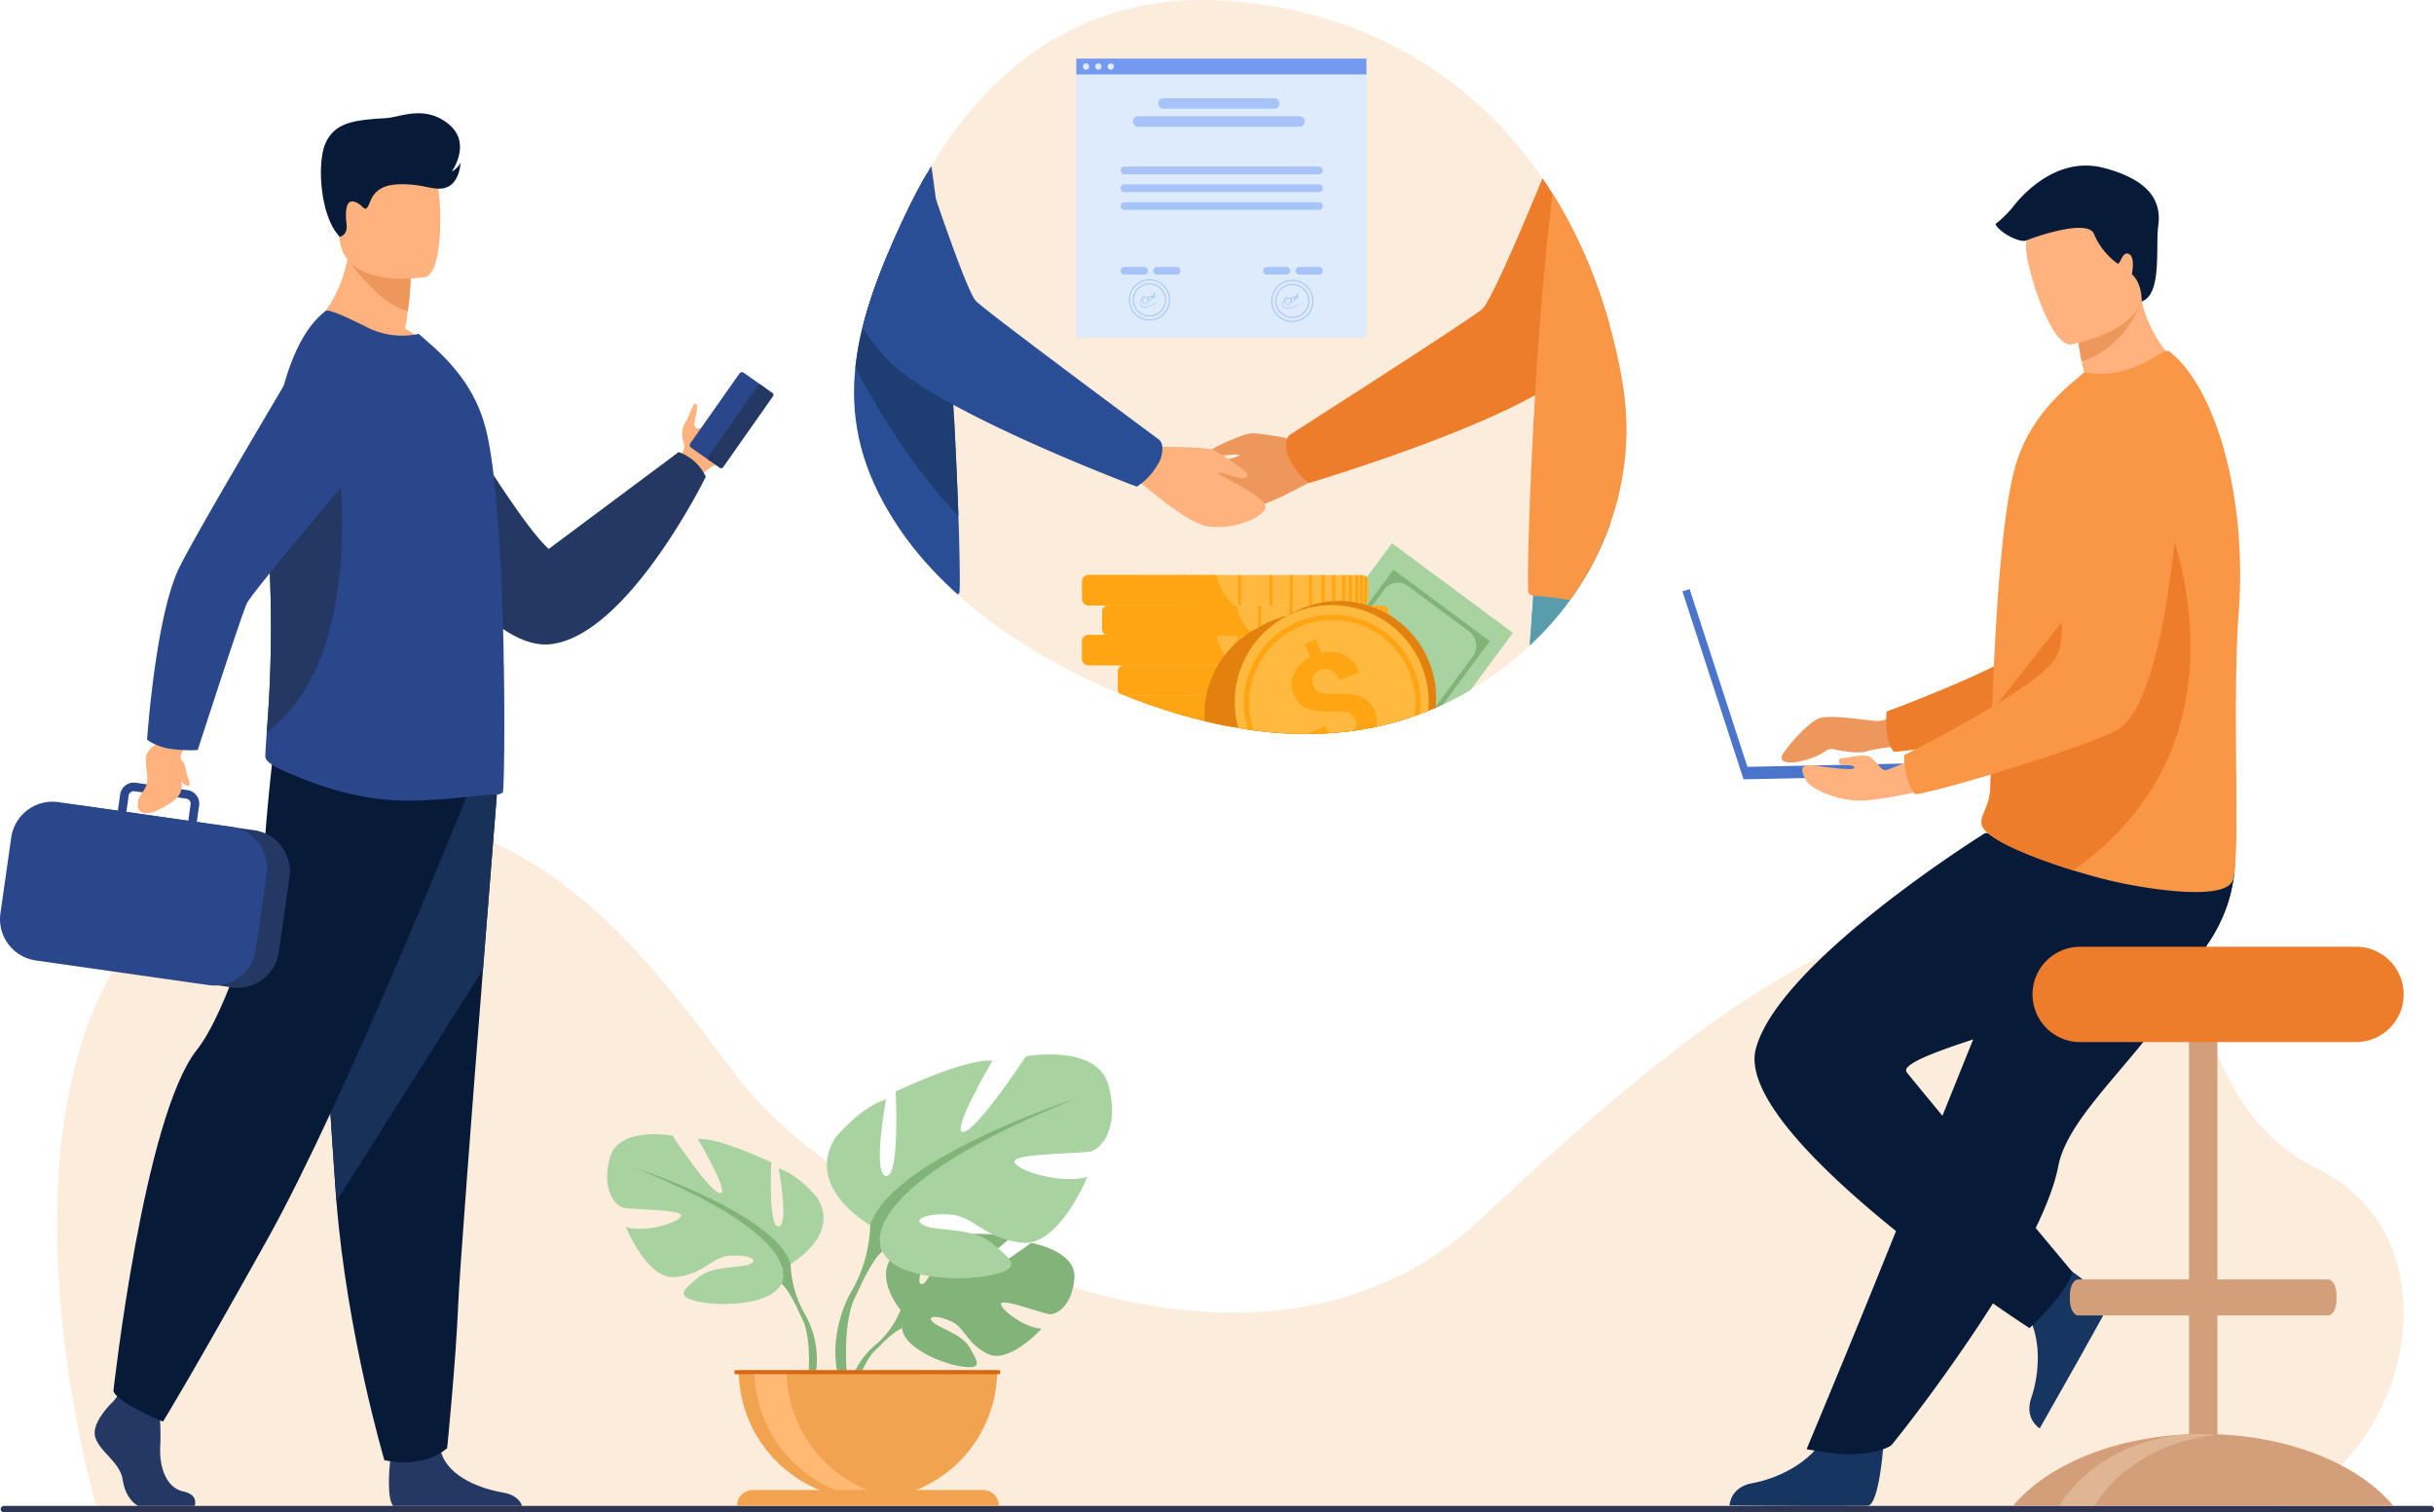 <svg xmlns="http://www.w3.org/2000/svg" xmlns:xlink="http://www.w3.org/1999/xlink" width="570" height="354.17" viewBox="0 0 570 354.17">
  <defs>
    <clipPath id="clip-path">
      <path id="SVGID" d="M1127.9,454.433c-27.157,24.974-60.942,24.926-95.309,11.078h0c-20.113-8.1-41.388-22.156-52.951-40.271-15.639-24.168-10.185-44.958,1.877-70.96,16.008-34.535,41.916-55.007,80.052-50.783,48.932,5.417,79.823,41.006,88.276,88.275C1154.1,415.582,1145.117,438.6,1127.9,454.433Z" transform="translate(-970.008 -302.948)" fill="none"/>
    </clipPath>
  </defs>
  <g id="Vidyalaya_Partner_1" transform="translate(-202.874 -199.94)">
    <path id="Path_93398" data-name="Path 93398" d="M272.089,888.82s-34.011-115.144,28.4-150.022,100.039,20.768,121.986,49.814,116.747,86.547,174.233,32.469c60.563-56.972,90.609-73.141,133.819-74.517s25.377,45.162,61.728,63.162,18.711,75.7-14.993,79.865Z" transform="translate(-46.629 -336.055)" fill="#fcecdb"/>
    <g id="Group_181985" data-name="Group 181985" transform="translate(596.873 238.714)">
      <path id="Path_93399" data-name="Path 93399" d="M2033.273,1391.107s-.911,14.686-3.752,14.9c-.378.028-14.41.028-14.41.028l-17.914-.1s.117-4.316,5.353-5.229,14-4.592,17.173-11.513C2023.06,1381.9,2033.273,1391.107,2033.273,1391.107Z" transform="translate(-1986.169 -1092.151)" fill="#163560"/>
      <path id="Path_93400" data-name="Path 93400" d="M2075.344,767.1s-8.457,4.808-10.824,4.808-11.66-1.8-14.25-.473-7.28,6.649-8.159,8.389c-1.582,3.128,6.368,1.747,10.126-.918a2.369,2.369,0,0,1,1.877-.387c1.946.424,5.99,1.159,7.942.437,2.625-.972,16.455-2.051,16.455-2.051Z" transform="translate(-2018.679 -641.827)" fill="#ed975d"/>
      <path id="Path_93401" data-name="Path 93401" d="M2204.964,503.862s-8.766,62.307-23.282,67.888c-7.163,2.754-38.818,9-48.182,9.623,0,0-2.295-1.861-1.736-9.435,0,0,33.165-12.176,37.877-18.8,7.012-9.854-4.353-40.26,4.446-49.516S2197.705,490.39,2204.964,503.862Z" transform="translate(-2083.958 -444.078)" fill="#ed7d2b"/>
      <path id="Path_93402" data-name="Path 93402" d="M2152.3,910.686a109.154,109.154,0,0,1-8.563,12.252c-9.423,11.895-19.678,21.7-21.466,30.973a42,42,0,0,1-1.656,5.934c-.746,2.124-1.668,4.356-2.733,6.665-4,8.685-9.977,18.417-15.948,27.263-10.32,15.292-18.766,25.553-18.766,25.553s-2.705,2.111-10.447,2.108c-2.153,0-9.405-1.18-9.405-1.18.713-1.784,9.272-22.085,19.656-47.889,4.217-10.475,8.7-21.618,13.026-32.362q.865-2.152,1.723-4.28c1.323-3.289,2.624-6.525,3.9-9.677,9.75-24.229,17.516-43.523,17.516-43.523s38.968-14.762,43.015-5.2C2165.482,885.213,2162.763,892.939,2152.3,910.686Z" transform="translate(-2034.247 -719.633)" fill="#071b39"/>
      <path id="Path_93403" data-name="Path 93403" d="M2255.64,1249.922s12.379,7.954,11.178,10.538c-.16.344-7,12.6-7,12.6l-8.823,15.59s-3.711-2.206-1.957-7.223,2.816-14.463-1.681-20.606C2242.627,1254.353,2255.64,1249.922,2255.64,1249.922Z" transform="translate(-2167.327 -992.92)" fill="#163560"/>
      <path id="Path_93404" data-name="Path 93404" d="M2083.061,996.821s8.713-8.092,10.077-13.1c0,0-31.877-38.194-38.792-46.755-.316-.392-.236-.824.183-1.3,5.22-5.887,63.221-17.853,70.8-29.646a36.541,36.541,0,0,0,4.9-11.292,26.7,26.7,0,0,0,.359-12.167l-57.926-1.676s-48.229,30.03-53.69,50.506S2083.061,996.821,2083.061,996.821Z" transform="translate(-2001.781 -724.569)" fill="#071b39"/>
      <path id="Path_93405" data-name="Path 93405" d="M2150.115,942.707c5.22-5.887,63.221-17.852,70.8-29.646a36.567,36.567,0,0,0,4.9-11.292v-7.331l-24.62-3.872s-6.982,21.483-27.659,29.539C2154.17,927.65,2150.5,941.039,2150.115,942.707Z" transform="translate(-2097.368 -731.604)" fill="#071b39"/>
      <path id="Path_93406" data-name="Path 93406" d="M2274.68,440.592c11.719,3.029,31.145-7.828,31.145-7.828s-7.543-5.07-10.339-16.206c-.142-.561-.268-1.136-.384-1.727-1.228-.26-3.542-.752-6.018-1.275l-8.95,8.018a77.047,77.047,0,0,0,1.324,9.052q.29,1.5.675,3.212A27.607,27.607,0,0,0,2274.68,440.592Z" transform="translate(-2187.948 -384.735)" fill="#ffb27d"/>
      <path id="Path_93407" data-name="Path 93407" d="M2273.689,528c-1.678,22.575.529,56.91-1.375,62.856-1.643,5.13-20.367,2.08-27.841.367-2.767-.634-6.117-1.539-9.578-2.61-9.653-2.989-20.17-7.257-21.3-10.425a2.678,2.678,0,0,1-.1-.365,2.905,2.905,0,0,1,.02-1.328c.376-1.614,1.826-3.362,2-7.361.191-4.465.163-9.722.33-15.376.009-.637.018-1.331.087-1.965l0-.231c0-.122,0-.24.008-.362.162-6.3.491-12.934.874-19.508.243-4.129.523-8.218.848-12.136.842-10.113,1.977-19.106,3.478-24.792,2.455-9.268,7.865-15.313,12.79-19.742l3.562-3.056a20.594,20.594,0,0,0,12.925-1.722c4.6-2.184,6.19-3.75,6.991-3.16C2268.029,475.282,2275.671,500.4,2273.689,528Z" transform="translate(-2143.404 -423.569)" fill="#f99746"/>
      <path id="Path_93408" data-name="Path 93408" d="M2235.076,680.628c-9.653-2.989-20.171-7.256-21.3-10.425a2.73,2.73,0,0,1-.1-.365c.006-.442.012-.885.021-1.328.376-1.615,1.826-3.362,2-7.361.191-4.465.162-9.722.329-15.376.009-.636.018-1.331.087-1.965l0-.231c0-.122.006-.24.01-.362l39.023-49.717S2281.372,648.123,2235.076,680.628Z" transform="translate(-2143.584 -515.586)" fill="#ed7d2b"/>
      <path id="Path_93409" data-name="Path 93409" d="M2294.672,421.574a77,77,0,0,0,1.323,9.052c8.741-2.825,12.7-10.72,14.028-14.068-.142-.561-.269-1.136-.384-1.727l-6.018-1.275Z" transform="translate(-2202.486 -384.735)" fill="#ed975d"/>
      <path id="Path_93410" data-name="Path 93410" d="M2262.2,371.1s19.061-3.181,16.9-15.021-1.161-20.224-13.421-18.694-13.794,6.479-14.033,10.607S2257.188,371.624,2262.2,371.1Z" transform="translate(-2171.193 -329.216)" fill="#ffb27d"/>
      <path id="Path_93411" data-name="Path 93411" d="M2019.568,712.045l-47.583,1.016-13.528-41.635-1.681.546,14.3,44.014,48.553-1.037Z" transform="translate(-1956.775 -572.253)" fill="#4a75cb"/>
      <path id="Path_93412" data-name="Path 93412" d="M2093.444,815.919s-15.6,4.113-21.451,3.682-10.716-3.214-11.452-4.667-2.283-4.029,1.7-3.553,9.421,1.322,9.59.557-3.247-.692-3.247-.692-1.033-1.5.268-1.556,5.092-1.083,6.5-.379,2.709,3.3,3.737,3.2,13.055-5.417,13.055-5.417Z" transform="translate(-2031.562 -670.904)" fill="#ffb27d"/>
      <path id="Path_93413" data-name="Path 93413" d="M2212.21,517.081s-1.844,62.894-15.656,70.041c-6.815,3.526-37.589,13.221-46.827,14.876,0,0-2.486-1.6-2.765-9.187,0,0,31.621-15.758,35.574-22.859,5.883-10.567-8.765-39.534-1.041-49.7S2203.511,504.492,2212.21,517.081Z" transform="translate(-2095.074 -454.741)" fill="#f99746"/>
      <path id="Path_93414" data-name="Path 93414" d="M2259.671,339.741s.219-4.062-2.288-6.389c0,0,.874-4.073-.738-4.744s-1.947,2.753-2.685,2.215a16.466,16.466,0,0,1-5.439-6.847c-1.409-3.76-14.312.794-15.815,1.471s-6.338-1.807-7.279-3.821a28.281,28.281,0,0,0,3.894-3.76c1.208-1.611,9.667-12.487,21.483-9.4s13.427,8.727,12.755,13.561S2264.51,338.119,2259.671,339.741Z" transform="translate(-2152.132 -307.919)" fill="#071b39"/>
    </g>
    <path id="Rectangle_151531" data-name="Rectangle 151531" d="M.758,0H569.08a.758.758,0,0,1,.758.758v0a.758.758,0,0,1-.758.758H.758A.758.758,0,0,1,0,.758v0A.758.758,0,0,1,.758,0Z" transform="translate(203.036 552.594)" fill="#2e3552"/>
    <g id="Group_181992" data-name="Group 181992" transform="translate(345.053 446.859)">
      <g id="Group_181987" data-name="Group 181987" transform="translate(56.274 42.029)">
        <path id="Path_93415" data-name="Path 93415" d="M1018.946,1234.651s-7.365-8.592-.455-14.05c0,0,5.048-3.056,9.164-2.808,0,0-5.832,9.78-3.945,10.752s5.713-11.366,5.713-11.366,11.487-1.114,15.182.663c0,0-9.82,8.036-7.751,8.515s12.675-7.409,12.675-7.409,10.691,1.819,10.121,8.341-4.254,8.536-5.873,8.362-11.091-3.789-11.3-2.462,5.495,5.662,9.487,5.865c0,0-7.538,8.313-12.547,5.914s-5.437-6.2-8.559-7.628-5.788-1.422-4.5.032,6.941,2.869,8.727,6.027,3.387,5.289-1.8,4.509-13.608-4.572-13.977-8.915Z" transform="translate(-1006.498 -1216.836)" fill="#82b378"/>
        <g id="Group_181986" data-name="Group 181986" transform="translate(0 10.58)">
          <path id="Path_93416" data-name="Path 93416" d="M1045.88,1257s-29.038-1.119-35.45,7.185a21,21,0,0,1-5.783,8.115l-.68,1.854s5.032-5.306,6.832-5.627C1010.8,1268.532,1007.983,1258.244,1045.88,1257Z" transform="translate(-997.982 -1256.954)" fill="#82b378"/>
          <path id="Path_93417" data-name="Path 93417" d="M987.937,1313.124a18.233,18.233,0,0,0-6.666,12.846l1.131.1s1.99-8.516,5.588-11.846S987.937,1313.124,987.937,1313.124Z" transform="translate(-981.271 -1297.773)" fill="#82b378"/>
        </g>
      </g>
      <g id="Group_181989" data-name="Group 181989" transform="translate(0 18.701)">
        <path id="Path_93418" data-name="Path 93418" d="M810.852,1158.714s11.716-6.561,6.248-15.464c0,0-4.373-5.467-9.06-6.873,0,0,2.5,13.278,0,13.59s-1.718-15-1.718-15-12.34-5.936-17.182-5.468c0,0,7.654,12.965,5.155,12.653s-11.091-13.434-11.091-13.434-12.652-2.342-14.683,5.155,1.25,11.247,3.124,11.715,13.9.313,13.59,1.875-8.435,4.061-12.965,2.655c0,0,5,12.34,11.559,11.715s8.591-4.686,12.653-5,7.029.781,5,1.874-8.9.358-12.184,3.147-5.936,4.507.156,5.757,17.026.469,19.213-4.218Z" transform="translate(-767.88 -1128.376)" fill="#a8d29f"/>
        <g id="Group_181988" data-name="Group 181988" transform="translate(6.42 7.845)">
          <path id="Path_93419" data-name="Path 93419" d="M792.226,1158.123s32.8,10.622,36.552,22.494a24.917,24.917,0,0,0,3.124,11.4v2.343s-3.436-7.967-5.311-9.06C826.591,1185.3,833.933,1174.993,792.226,1158.123Z" transform="translate(-792.226 -1158.123)" fill="#82b378"/>
          <path id="Path_93420" data-name="Path 93420" d="M938.3,1282.586a21.637,21.637,0,0,1,2.175,17.033l-1.3-.35s1.263-10.3-1.384-15.479S938.3,1282.586,938.3,1282.586Z" transform="translate(-898.625 -1248.69)" fill="#82b378"/>
        </g>
      </g>
      <g id="Group_181991" data-name="Group 181991" transform="translate(51.458)">
        <path id="Path_93421" data-name="Path 93421" d="M973.16,1097.453s-15.443-8.648-8.236-20.385c0,0,5.766-7.207,11.943-9.06,0,0-3.294,17.5,0,17.914s2.265-19.767,2.265-19.767,16.267-7.824,22.65-7.207c0,0-10.089,17.09-6.795,16.678s14.619-17.708,14.619-17.708,16.678-3.088,19.356,6.8-1.648,14.825-4.119,15.443-18.325.412-17.914,2.471,11.119,5.354,17.09,3.5c0,0-6.589,16.267-15.237,15.443s-11.325-6.177-16.679-6.589-9.266,1.03-6.589,2.471,11.737.472,16.061,4.148,7.824,5.941-.206,7.589-22.444.618-25.327-5.56Z" transform="translate(-963.008 -1057.462)" fill="#a8d29f"/>
        <g id="Group_181990" data-name="Group 181990" transform="translate(1.996 10.341)">
          <path id="Path_93422" data-name="Path 93422" d="M1038.191,1096.674s-43.24,14-48.182,29.65a32.849,32.849,0,0,1-4.118,15.031v3.088s4.53-10.5,7-11.942C992.892,1132.5,983.214,1118.912,1038.191,1096.674Z" transform="translate(-981.853 -1096.674)" fill="#82b378"/>
          <path id="Path_93423" data-name="Path 93423" d="M974.616,1260.739s-6.668,10.126-2.867,22.453l1.715-.461s-1.665-13.577,1.824-20.405S974.616,1260.739,974.616,1260.739Z" transform="translate(-970.578 -1216.057)" fill="#82b378"/>
        </g>
      </g>
      <path id="Path_93424" data-name="Path 93424" d="M915.074,1368.151a30.25,30.25,0,0,0,30.25-30.251h-60.5A30.251,30.251,0,0,0,915.074,1368.151Z" transform="translate(-853.984 -1263.945)" fill="#f1a34f"/>
      <path id="Path_93425" data-name="Path 93425" d="M932.811,1367.919A30.271,30.271,0,0,1,898.8,1337.9h7.515A30.256,30.256,0,0,0,932.811,1367.919Z" transform="translate(-864.278 -1263.944)" fill="#ffb973"/>
      <path id="Path_93426" data-name="Path 93426" d="M944.576,1448.027H883.24a3.732,3.732,0,0,1,3.732-3.732h53.872a3.732,3.732,0,0,1,3.732,3.732Z" transform="translate(-852.818 -1342.282)" fill="#f1a34f"/>
      <rect id="Rectangle_151532" data-name="Rectangle 151532" width="62.184" height="0.928" transform="translate(29.845 73.955)" fill="#d86713"/>
    </g>
    <g id="Group_181993" data-name="Group 181993" transform="translate(674.282 429.944)">
      <path id="Path_93427" data-name="Path 93427" d="M2360.265,1173.013c-8.239-8.417-22.753-14.21-39.52-14.892v-27.83h25.905c.64,0,1.215-.56,1.578-1.422a5.709,5.709,0,0,0,.405-2.173v-1.255c0-1.977-.893-3.594-1.983-3.594h-25.905v-66.284a3.338,3.338,0,0,0-3.328-3.328h0a3.338,3.338,0,0,0-3.328,3.328v66.284h-25.9c-1.091,0-1.984,1.617-1.984,3.594v1.255a5.636,5.636,0,0,0,.432,2.232c.364.829.925,1.363,1.552,1.363h25.9v27.83c-16.767.682-31.281,6.475-39.521,14.892q-.9.917-1.692,1.872h89.081Q2361.167,1173.928,2360.265,1173.013Z" transform="translate(-2272.877 -1052.235)" fill="#d39e7a"/>
      <path id="Path_93428" data-name="Path 93428" d="M2345.714,1402.854c-11.7,1.083-21.753,6.73-27.573,14.769q-.665.917-1.252,1.872h-8.242q.588-.956,1.252-1.872c6.494-8.97,18.259-14.959,31.693-14.959Q2343.684,1402.664,2345.714,1402.854Z" transform="translate(-2297.846 -1296.844)" fill="#e0b594"/>
    </g>
    <path id="Rectangle_151533" data-name="Rectangle 151533" d="M11.163,0H75.756A11.163,11.163,0,0,1,86.92,11.163v0A11.163,11.163,0,0,1,75.756,22.327H11.163A11.163,11.163,0,0,1,0,11.164v0A11.163,11.163,0,0,1,11.163,0Z" transform="translate(678.854 421.649)" fill="#ed7d2b"/>
    <g id="Group_181997" data-name="Group 181997" transform="translate(202.874 226.465)">
      <g id="man" transform="translate(0)">
        <path id="Path_93429" data-name="Path 93429" d="M906.328,535.577c-1.375,3.7-3.759,7.989-6.26,9.056a9.692,9.692,0,0,0-4.019,2.919l-2.29-1.329-2.735-1.59s.065-.3.2-.8.337-1.179.614-1.939a2.648,2.648,0,0,0,.325-2.434,5.65,5.65,0,0,1,.466-4.721c.878-1.274,1.724-4.416,2.252-4.322,1.279.22-.629,4.537-.081,5.338a.945.945,0,0,0,1.229.421l.021-.012c3.589-1.578,7.94-10.083,9.867-8.935C906.636,527.66,906.914,534,906.328,535.577Z" transform="translate(-732.087 -462.428)" fill="#ffb27d"/>
        <g id="Group_181994" data-name="Group 181994" transform="translate(161.528 60.632)">
          <path id="Path_93430" data-name="Path 93430" d="M900.554,530.314l4.5,3.159a.708.708,0,0,0,.983-.172l11.515-16.385a.708.708,0,0,0-.172-.983l-4.5-3.159a.707.707,0,0,0-.983.171l-11.515,16.385A.708.708,0,0,0,900.554,530.314Z" transform="translate(-900.255 -512.647)" fill="#2b478b"/>
          <path id="Path_93431" data-name="Path 93431" d="M915.4,540.694l2.635,1.852a.538.538,0,0,0,.748-.131l11.709-16.661a.538.538,0,0,0-.13-.748l-2.635-1.852a.538.538,0,0,0-.748.131l-11.709,16.661A.539.539,0,0,0,915.4,540.694Z" transform="translate(-910.982 -520.135)" fill="#233862"/>
        </g>
        <path id="Path_93432" data-name="Path 93432" d="M639.715,491.828s22.873,39.894,31.171,47.235l30.426-22.684a11.106,11.106,0,0,1,6.349,5.786s-18.477,37.643-36.668,39.239-43.724-45.119-43.724-45.119Z" transform="translate(-542.374 -437.041)" fill="#233862"/>
        <g id="Group_181995" data-name="Group 181995" transform="translate(22.167 146.98)">
          <path id="Path_93433" data-name="Path 93433" d="M427.234,1389.673H414.018c-1.664-.9-3.146-2.971-3.615-6.056-.645-4.258-5.417-6.579-6.45-10.062s4.258-8.381,4.258-8.381l.885-1.141.921-1.183,8.772,2.066s.217,2.089.349,4.75a60.794,60.794,0,0,1,.038,6.084c-.258,4.643,1.3,9.644,5.424,10.547C427.651,1386.965,427.514,1388.775,427.234,1389.673Z" transform="translate(-403.821 -1210.524)" fill="#233862"/>
          <path id="Path_93434" data-name="Path 93434" d="M680.5,1418.8H650.272c-1.453-1.774-.917-8.32-.7-10.457.045-.43.076-.681.076-.681s10.321-8.255,11.739-1.934c.043.2.1.392.153.583,1.786,5.913,9.8,8.6,14.423,9.347C678.972,1416.147,680.084,1417.711,680.5,1418.8Z" transform="translate(-580.384 -1239.652)" fill="#233862"/>
          <path id="Path_93435" data-name="Path 93435" d="M627.735,850.51s-1.567,19.552-3.409,43.055c-2.5,31.927-5.514,71.144-5.811,78.573-.515,12.9-2.581,33.537-2.581,33.537s-4.9,4.9-14.7,2.836c0,0-8.737-29.458-11.233-60.626-.039-.511-.077-1.025-.116-1.54-2.322-31.729-5.932-98.543-5.932-98.543Z" transform="translate(-533.382 -840.063)" fill="#071b39"/>
          <path id="Path_93436" data-name="Path 93436" d="M627.735,850.51s-1.567,19.552-3.409,43.055L590,947.885c-.039-.511-.077-1.025-.116-1.54-2.322-31.729-5.932-98.543-5.932-98.543Z" transform="translate(-533.382 -840.063)" fill="#173158"/>
          <path id="Path_93437" data-name="Path 93437" d="M502.267,833s-28.247,70.81-46.82,104.088-24.378,42.564-24.378,42.564-10.641-4.256-11.608-7.158c0,0,7.1-64.243,19.54-79.9,7.028-8.849,15.284-35.405,15.672-44.692s2.515-27.667,2.515-27.667Z" transform="translate(-415.07 -820.235)" fill="#071b39"/>
        </g>
        <path id="Path_93438" data-name="Path 93438" d="M612.166,422.583c-11.038,3.483-30.137-5.917-30.137-5.917s10.177-7.638,9.644-23.52l8.535,6.878,5.8,4.672a69.464,69.464,0,0,1-.657,7.581c-.167,1.269-.375,2.685-.638,4.232A26.415,26.415,0,0,1,612.166,422.583Z" transform="translate(-509.835 -366.061)" fill="#ffb27d"/>
        <path id="Path_93439" data-name="Path 93439" d="M630.624,421.895a69.468,69.468,0,0,1-.657,7.581c-6.423-1.1-13.71-11.485-13.71-11.485a20.465,20.465,0,0,1,8.57-.768Z" transform="translate(-534.454 -383.26)" fill="#ed975d"/>
        <path id="Path_93440" data-name="Path 93440" d="M623.584,356.072s-18.232,3.029-19.944-8.354-5.217-18.659,6.351-21.074,14.489,1.587,15.984,5.248S628.283,354.991,623.584,356.072Z" transform="translate(-524.038 -317.699)" fill="#ffb27d"/>
        <path id="Path_93441" data-name="Path 93441" d="M601.787,574.124a1.785,1.785,0,0,1-1.16.442c-4.145-.057-16.232,2.246-26.46,1.2-8.622-.828-16.254-3.382-24.449-7.056-1.089-.488-3.593-1.825-3.537-3.041.036-1.332.169-3.264.335-5.7a304.808,304.808,0,0,0,.605-39.794c-.177-3.126-.27-6.226-.282-9.278-.084-22.75,4.427-42.76,13.491-49.532.774-.555,5.528,1.768,9.9,3.923a18.076,18.076,0,0,0,11.883,1.439l3.813,3.371c4.644,4.311,9.729,10.171,11.939,19.069,1.881,7.572,2.985,21.227,3.593,35.377.276,6.412.5,12.88.555,19.016v.219c.053.608.053,1.273.053,1.881C602.286,561.41,602.064,573.9,601.787,574.124Z" transform="translate(-484.05 -415.068)" fill="#2b478b"/>
        <path id="Path_93442" data-name="Path 93442" d="M547.378,646.6a304.766,304.766,0,0,0,.605-39.794c-.177-3.126-.27-6.226-.282-9.278,3.776-9.16,6.863-15.8,6.863-15.8h9.518S571.06,629.388,547.378,646.6Z" transform="translate(-484.911 -501.702)" fill="#233862"/>
        <g id="Group_181996" data-name="Group 181996" transform="translate(0 156.743)">
          <path id="Path_93443" data-name="Path 93443" d="M398.188,879.686,357.6,873.9a9.731,9.731,0,0,0-10.974,8.237l-2.507,17.591a9.731,9.731,0,0,0,8.237,10.974l40.593,5.784a9.731,9.731,0,0,0,10.974-8.237l2.507-17.591A9.731,9.731,0,0,0,398.188,879.686Z" transform="translate(-338.639 -868.53)" fill="#233862"/>
          <path id="Path_93444" data-name="Path 93444" d="M386.7,871.415v0a9.774,9.774,0,0,0-6.725-5.874h0a.009.009,0,0,1-.007,0c-.306-.074-.616-.136-.937-.182l-8.083-1.15.54-3.8a3.215,3.215,0,0,0-2.728-3.633l-2.109-.3-8.487-1.21-1.53-.217A3.217,3.217,0,0,0,353,857.773l-.54,3.8-13.952-1.989a9.77,9.77,0,0,0-11.017,8.267l-2.534,17.8a9.766,9.766,0,0,0,8.267,11.014l40.52,5.776a9.517,9.517,0,0,0,2.113.067h.008a9.579,9.579,0,0,0,3.163-.8,9.757,9.757,0,0,0,5.733-7.538l2.537-17.794A9.657,9.657,0,0,0,386.7,871.415Zm-31.707-13.357a1.2,1.2,0,0,1,1-1.013,1.223,1.223,0,0,1,.361,0l1.8.256,6.679.954,3.641.519a1.2,1.2,0,0,1,1.018,1.356l-.54,3.8-14.5-2.068Z" transform="translate(-324.859 -855.014)" fill="#2b478b"/>
        </g>
        <path id="Path_93445" data-name="Path 93445" d="M449.829,816.193q.015-.325.04-.668c.085-1.134,2.216-3.974,2.216-3.974l-5.344-2.775-2.116,3.5c-3.2,2.543-3.255,2.589-2.672,7.458.5,4.221-2.257,4.271-2.19,7.286s3.95,1.534,3.95,1.534c6.019-2.826,6.518-4.249,6.332-7.115.57.81,1.21,1.282,1.753.929.478-.31-.476-1.545-.892-4.4A5.122,5.122,0,0,0,449.829,816.193Z" transform="translate(-407.506 -665.014)" fill="#ffb27d"/>
        <path id="Path_93446" data-name="Path 93446" d="M452.28,567.871a31.176,31.176,0,0,0,7.143.4s10.175-31.432,11.485-34.3,30.223-36.856,30.223-36.856l-12.045-30.144s-31.273,52.238-34.449,59.579c-5.247,12.129-7.069,39.324-7.069,39.324A13.1,13.1,0,0,0,452.28,567.871Z" transform="translate(-413.121 -419.157)" fill="#2b478b"/>
        <path id="Path_93447" data-name="Path 93447" d="M597,325.587s1.871-.313,1.569-2.89-.3-5.945,1.8-5.318,2.2,2.305,3.061,1.326.876-5.107,7.111-5.394,8.768,1.883,11.667.608,3.052-5.663,3.052-5.663a4.987,4.987,0,0,1-2.07,2.065s4.837-6.616-.763-11.152-11.31-1.566-14.551-1.37c-7.14.432-11.753.861-14.085,5.552S592.417,321.071,597,325.587Z" transform="translate(-517.411 -296.664)" fill="#071b39"/>
      </g>
    </g>
    <g id="Group_182032" data-name="Group 182032" transform="translate(402.874 203.94)">
      <path id="Path_93397" data-name="Path 93397" d="M1127.9,454.433c-27.157,24.974-60.942,24.926-95.309,11.078h0c-20.113-8.1-41.388-22.156-52.951-40.271-15.639-24.168-10.185-44.958,1.877-70.96,16.008-34.535,41.916-55.007,80.052-50.783,48.932,5.417,79.823,41.006,88.276,88.275C1154.1,415.582,1145.117,438.6,1127.9,454.433Z" transform="translate(-970.008 -306.948)" fill="#fcecdb"/>
      <g id="Group_182030" data-name="Group 182030" transform="translate(0 -4)">
        <g id="Group_182029" data-name="Group 182029" transform="translate(0 0)" clip-path="url(#clip-path)">
          <g id="Group_182028" data-name="Group 182028" transform="translate(-0.399 13.73)">
            <g id="Group_182004" data-name="Group 182004" transform="translate(0 24.535)">
              <g id="Group_182000" data-name="Group 182000" transform="translate(78.243 3.086)">
                <path id="Path_93448" data-name="Path 93448" d="M1402.906,830.443s-12.7-2.555-14.818-2.354-9.47,3.5-9.553,4.109.282,1.086,1.568,1.139,5.5-.6,5.244-.082-12.365,3.231-12.435,5.684,6.718,6.832,12.361,6.99,16.551-6.68,17.5-6.787C1410.809,838.228,1402.906,830.443,1402.906,830.443Z" transform="translate(-1372.911 -767.97)" fill="#ed975d"/>
                <g id="Group_181998" data-name="Group 181998" transform="translate(23.321)">
                  <path id="Path_93449" data-name="Path 93449" d="M1569.643,551.225c-4.96,6.177-9.095,10.966-11.274,12.706a49.11,49.11,0,0,1-6.437,4.217c-18.1,10.216-52.92,20.583-52.92,20.583s-.025-.016-.069-.049a15.225,15.225,0,0,1-4.347-5.225c-1.325-2.682-1.053-4.345-.659-5.218a2.3,2.3,0,0,1,.524-.77s41.723-26.666,45.06-29.443c1.892-1.575,8.745-17.53,14.327-31.055q1.17,1.7,2.268,3.447A117.962,117.962,0,0,1,1569.643,551.225Z" transform="translate(-1493.614 -516.971)" fill="#ed7d2b"/>
                </g>
                <g id="Group_181999" data-name="Group 181999" transform="translate(80.349 79.954)">
                  <path id="Path_93450" data-name="Path 93450" d="M1808.065,932.313q-.394,1.119-.828,2.224a69.4,69.4,0,0,1-4.874,9.988v0q-1.68,2.852-3.629,5.547a74.175,74.175,0,0,1-9.956,11.2c.02-.279.041-.558.061-.836.03-.43.061-.857.09-1.281q.1-1.409.2-2.767c.026-.351.051-.7.076-1.044.159-2.24.31-4.364.451-6.356q.061-.859.12-1.686c.012-.164.023-.327.034-.49.025-.323.046-.645.069-.962.022-.287.041-.57.061-.851,0-.03,0-.057.007-.085q.03-.429.059-.848c.035-.471.068-.931.1-1.383.019-.281.039-.557.059-.829q.044-.638.087-1.243c.008-.1.015-.2.021-.292.015-.192.028-.384.041-.571.006-.1.013-.189.02-.281a.254.254,0,0,0,0-.034c.026-.361.051-.715.076-1.056,0-.018,0-.036,0-.055.018-.249.036-.494.053-.732.005-.081.011-.159.016-.237.01-.136.02-.271.028-.4.008-.109.016-.217.023-.324.052-.745.1-1.427.144-2.038.007-.087.013-.174.018-.258s.013-.172.018-.256c.012-.161.023-.317.033-.466.077-1.079.131-1.866.164-2.327,0-.048.007-.092.01-.133,0-.013,0-.026,0-.039,0-.042,0-.081.006-.113.01-.13.015-.2.015-.2Z" transform="translate(-1788.778 -930.794)" fill="#6bb7bf"/>
                  <path id="Path_93451" data-name="Path 93451" d="M1808.065,932.313q-.394,1.119-.828,2.224a69.4,69.4,0,0,1-4.874,9.988v0q-1.68,2.852-3.629,5.547a74.175,74.175,0,0,1-9.956,11.2c.02-.279.041-.558.061-.836.03-.43.061-.857.09-1.281q.1-1.409.2-2.767c.026-.351.051-.7.076-1.044.159-2.24.31-4.364.451-6.356q.061-.859.12-1.686c.012-.164.023-.327.034-.49.025-.323.046-.645.069-.962.022-.287.041-.57.061-.851,0-.03,0-.057.007-.085q.03-.429.059-.848c.035-.471.068-.931.1-1.383.019-.281.039-.557.059-.829q.044-.638.087-1.243c.008-.1.015-.2.021-.292.015-.192.028-.384.041-.571.006-.1.013-.189.02-.281a.254.254,0,0,0,0-.034c.026-.361.051-.715.076-1.056,0-.018,0-.036,0-.055.018-.249.036-.494.053-.732.005-.081.011-.159.016-.237.01-.136.02-.271.028-.4.008-.109.016-.217.023-.324.052-.745.1-1.427.144-2.038.007-.087.013-.174.018-.258s.013-.172.018-.256c.012-.161.023-.317.033-.466.077-1.079.131-1.866.164-2.327,0-.048.007-.092.01-.133,0-.013,0-.026,0-.039,0-.042,0-.081.006-.113.01-.13.015-.2.015-.2Z" transform="translate(-1788.778 -930.794)" fill="#599dad"/>
                </g>
                <path id="Path_93452" data-name="Path 93452" d="M1809.269,578.852a66.457,66.457,0,0,1-2.755,33.987q-.394,1.119-.827,2.224a69.416,69.416,0,0,1-4.874,9.988v0q-1.68,2.853-3.629,5.548c-3.72-.537-6.747-.977-8.612-1.025a2.4,2.4,0,0,1-.468-.064,2.443,2.443,0,0,1-1.105-.6c-.37-.32-.02-17.507,1.114-39.153.033-.834.066-1.752.174-2.582l.008-.305q.106-2.143.224-4.327c.048-.839.1-1.682.147-2.529.349-5.773.783-11.678,1.254-17.567q.069-.848.135-1.692c.744-9.064,1.617-17.973,2.649-25.943a117.958,117.958,0,0,1,13.526,30.807Q1808.06,572.077,1809.269,578.852Z" transform="translate(-1706.88 -531.366)" fill="#f99746"/>
              </g>
              <g id="Group_182003" data-name="Group 182003">
                <path id="Path_93453" data-name="Path 93453" d="M992.781,583.552c-.207-6.06-.516-13.278-.923-21.074-.033-.834-.069-1.752-.174-2.582l-.013-.305q-.049-1.037-.1-2.084-.029-.591-.062-1.184-.093-1.781-.205-3.588c-.35-5.773-.785-11.678-1.251-17.567-.049-.565-.094-1.13-.14-1.692-.686-8.4-1.486-16.661-2.422-24.167v0c-.007-.043-.012-.084-.016-.126-.117-.943-.24-1.879-.362-2.8-.244-1.851-.5-3.649-.764-5.382q-.542.887-1.067,1.79-3.1,5.306-5.789,11.121a177.633,177.633,0,0,0-9.353,25.395l-.049.171a55.063,55.063,0,0,0-1.772,8.684v0c-.051.405-.1.813-.135,1.218v0c-1.247,12.918,2.434,25.007,9.423,35.808.238.373.484.744.734,1.114q.739,1.1,1.529,2.184.554.766,1.135,1.523c.079.107.161.212.245.319a88.452,88.452,0,0,0,8.962,9.9q.8.761,1.618,1.511l.409.371a2.625,2.625,0,0,0,.736-.478C993.208,601.424,993.15,594.315,992.781,583.552Z" transform="translate(-967.941 -501)" fill="#2a4e96"/>
                <path id="Path_93454" data-name="Path 93454" d="M994.345,637.466c-9.734-10.2-17.846-22.719-24.465-35.389v0a55.1,55.1,0,0,1,1.772-8.685l.049-.171a177.616,177.616,0,0,1,9.353-25.394c5.974,8.54,10.162,16.4,10.42,19.565.046.562.091,1.126.14,1.692.466,5.889.9,11.795,1.251,17.567q.111,1.806.205,3.588c.021.4.043.79.062,1.184.036.7.069,1.392.1,2.084l.013.305c.105.829.141,1.747.174,2.582C993.829,624.189,994.138,631.406,994.345,637.466Z" transform="translate(-969.505 -554.915)" fill="#1e3d70"/>
                <g id="Group_182002" data-name="Group 182002" transform="translate(2.196 1.79)">
                  <path id="Path_93455" data-name="Path 93455" d="M1305.883,844.264s12.952.013,14.991.631,8.587,5.313,8.549,5.921-.492,1.008-1.763.805-5.27-1.679-5.124-1.12,11.479,5.619,11.061,8.037-7.939,5.364-13.5,4.4-14.9-9.828-15.806-10.122C1296.594,850.327,1305.883,844.264,1305.883,844.264Z" transform="translate(-1239.04 -779.733)" fill="#ffb27d"/>
                  <g id="Group_182001" data-name="Group 182001">
                    <path id="Path_93456" data-name="Path 93456" d="M1048.5,579.217a15.22,15.22,0,0,1-3.745,4.235,10.759,10.759,0,0,1-1.025.723s-24.923-9.331-42.99-19.193c-5.971-3.26-11.194-6.577-14.519-9.634a68.407,68.407,0,0,1-6.912-8.568,177.614,177.614,0,0,1,9.353-25.395q2.69-5.8,5.789-11.121c.721,2.146,1.463,4.34,2.209,6.515v0c3.958,11.545,8.014,22.612,9.459,23.993,3.137,3,42.926,32.476,42.926,32.476a2.772,2.772,0,0,1,.656,1.57A6.992,6.992,0,0,1,1048.5,579.217Z" transform="translate(-979.307 -510.265)" fill="#2a4e96"/>
                  </g>
                </g>
              </g>
            </g>
            <rect id="Rectangle_151534" data-name="Rectangle 151534" width="67.954" height="61.637" transform="translate(52.444 3.697)" fill="#ddebfd"/>
            <rect id="Rectangle_151535" data-name="Rectangle 151535" width="67.954" height="3.697" transform="translate(52.444)" fill="#739af0"/>
            <g id="Group_182005" data-name="Group 182005" transform="translate(53.983 1.109)">
              <path id="Path_93457" data-name="Path 93457" d="M1248.088,379.75a.74.74,0,1,0,.74.74A.74.74,0,0,0,1248.088,379.75Z" transform="translate(-1247.348 -379.75)" fill="#ddebfd"/>
              <path id="Path_93458" data-name="Path 93458" d="M1263.076,379.75a.74.74,0,1,0,.74.74A.74.74,0,0,0,1263.076,379.75Z" transform="translate(-1259.44 -379.75)" fill="#ddebfd"/>
              <path id="Path_93459" data-name="Path 93459" d="M1278.172,379.75a.74.74,0,1,0,.74.74A.74.74,0,0,0,1278.172,379.75Z" transform="translate(-1271.62 -379.75)" fill="#ddebfd"/>
            </g>
            <g id="Group_182006" data-name="Group 182006" transform="translate(62.837 9.262)">
              <path id="Path_93460" data-name="Path 93460" d="M1339.857,424.415h25.961a1.236,1.236,0,0,0,1.233-1.232h0a1.236,1.236,0,0,0-1.233-1.232h-25.961a1.236,1.236,0,0,0-1.233,1.232h0A1.236,1.236,0,0,0,1339.857,424.415Z" transform="translate(-1329.843 -421.95)" fill="#a8c3f7"/>
              <path id="Path_93461" data-name="Path 93461" d="M1309.24,446.311h37.792a1.232,1.232,0,0,0,0-2.465H1309.24a1.232,1.232,0,0,0,0,2.465Z" transform="translate(-1305.141 -439.616)" fill="#a8c3f7"/>
              <path id="Path_93462" data-name="Path 93462" d="M1294.075,506.674h45.549a.9.9,0,1,0,0-1.807h-45.549a.9.9,0,1,0,0,1.807Z" transform="translate(-1293.171 -488.847)" fill="#a8c3f7"/>
              <path id="Rectangle_151536" data-name="Rectangle 151536" d="M.9,0H46.453a.9.9,0,0,1,.9.9v0a.9.9,0,0,1-.9.9H.9A.9.9,0,0,1,0,.9v0A.9.9,0,0,1,.9,0Z" transform="translate(0 20.19)" fill="#a8c3f7"/>
              <path id="Path_93463" data-name="Path 93463" d="M1339.624,548.027h-45.549a.9.9,0,0,0,0,1.808h45.549a.9.9,0,0,0,0-1.808Z" transform="translate(-1293.171 -523.668)" fill="#a8c3f7"/>
            </g>
            <g id="Group_182007" data-name="Group 182007" transform="translate(62.837 48.779)">
              <path id="Path_93464" data-name="Path 93464" d="M1298.648,626.481h-4.573a.9.9,0,1,0,0,1.808h4.573a.9.9,0,0,0,0-1.808Z" transform="translate(-1293.171 -626.481)" fill="#a8c3f7"/>
              <path id="Path_93465" data-name="Path 93465" d="M1338.194,626.481h-4.573a.9.9,0,0,0,0,1.808h4.573a.9.9,0,0,0,0-1.808Z" transform="translate(-1325.077 -626.481)" fill="#a8c3f7"/>
            </g>
            <g id="Group_182008" data-name="Group 182008" transform="translate(96.172 48.779)">
              <path id="Path_93466" data-name="Path 93466" d="M1471.184,626.481h-4.573a.9.9,0,0,0,0,1.808h4.573a.9.9,0,0,0,0-1.808Z" transform="translate(-1465.707 -626.481)" fill="#a8c3f7"/>
              <path id="Path_93467" data-name="Path 93467" d="M1510.729,626.481h-4.573a.9.9,0,1,0,0,1.808h4.573a.9.9,0,1,0,0-1.808Z" transform="translate(-1497.612 -626.481)" fill="#a8c3f7"/>
            </g>
            <g id="Group_182009" data-name="Group 182009" transform="translate(64.763 51.686)">
              <path id="Path_93468" data-name="Path 93468" d="M1307.959,641.525a4.817,4.817,0,1,0,4.817,4.818A4.823,4.823,0,0,0,1307.959,641.525Zm0,9.392a4.574,4.574,0,1,1,4.574-4.574A4.58,4.58,0,0,1,1307.959,650.917Z" transform="translate(-1303.141 -641.525)" fill="#a8c3f7"/>
              <path id="Path_93469" data-name="Path 93469" d="M1311.866,646.368a3.882,3.882,0,1,0,3.882,3.882A3.887,3.887,0,0,0,1311.866,646.368Zm0,7.521a3.639,3.639,0,1,1,3.639-3.639A3.643,3.643,0,0,1,1311.866,653.889Z" transform="translate(-1307.048 -645.432)" fill="#a8c3f7"/>
              <path id="Path_93470" data-name="Path 93470" d="M1317.289,660.755c-.517-.043-.785-.286-.8-.723a1.136,1.136,0,0,1,.365-.87,1.321,1.321,0,0,0,.659,1.02.407.407,0,0,0,.452-.16,2.822,2.822,0,0,0,.347-.571.292.292,0,0,0,.193.085c.179.009.358-.134.516-.412a2.16,2.16,0,0,0,.115-.238.161.161,0,0,0,.038.03.149.149,0,0,0,.176-.025,1.575,1.575,0,0,0,.3-.444.221.221,0,0,0,.081.093.179.179,0,0,0,.222-.047.113.113,0,0,0,.031-.142c-.027-.049-.112-.084-.237-.1v0a1.416,1.416,0,0,0,.177-.748.116.116,0,0,0-.12-.074c-.088.009-.151.1-.189.273a1.714,1.714,0,0,0-.023.527l0,.006c-.09-.007-.192-.009-.3-.006a.36.36,0,0,0-.046-.184.114.114,0,0,0-.122-.064c-.069.016-.094.1-.1.169a.9.9,0,0,0-.009.094,5.626,5.626,0,0,0-.988.169,3.215,3.215,0,0,0-1.049.469c-.009-.152,0-.34.112-.408.126-.079.353.019.43.063l.077-.13c-.015-.008-.357-.2-.587-.061-.142.089-.2.279-.182.565,0,.028,0,.055.008.083a1.315,1.315,0,0,0-.489,1.051c.013.512.345.821.935.87a4.422,4.422,0,0,0,3.753-2.058C1320.731,659.73,1318.551,660.86,1317.289,660.755Zm2.5-3.125a1.159,1.159,0,0,1-.036.158A.951.951,0,0,1,1319.789,657.63Zm-.507.743c.089,0,.169,0,.241,0a1.417,1.417,0,0,1-.269.41s-.021-.014-.045-.085A1.849,1.849,0,0,0,1319.282,658.374Zm-.813.085c.189-.034.371-.057.54-.07a1.474,1.474,0,0,0,.042.308,2,2,0,0,1-.156.353c-.125.219-.263.341-.378.336a.173.173,0,0,1-.133-.091A1.141,1.141,0,0,0,1318.469,658.458Zm-.149.046a.743.743,0,0,1-.019.566A1.158,1.158,0,0,1,1318.32,658.5Zm-.88.27a3.8,3.8,0,0,1,.714-.249,1.422,1.422,0,0,0,0,.58.936.936,0,0,0,.063.2,2.6,2.6,0,0,1-.365.623.258.258,0,0,1-.289.111,1.242,1.242,0,0,1-.571-.992A2.33,2.33,0,0,1,1317.44,658.775Z" transform="translate(-1313.791 -654.349)" fill="#a8c3f7"/>
              <path id="Path_93471" data-name="Path 93471" d="M1340.609,664.435a.683.683,0,0,0,.025-.09A.871.871,0,0,1,1340.609,664.435Z" transform="translate(-1333.37 -659.936)" fill="#a8c3f7"/>
            </g>
            <g id="Group_182010" data-name="Group 182010" transform="translate(98.117 51.814)">
              <path id="Path_93472" data-name="Path 93472" d="M1480.71,642.19a4.934,4.934,0,1,0,4.934,4.934A4.94,4.94,0,0,0,1480.71,642.19Zm0,9.62a4.685,4.685,0,1,1,4.686-4.685A4.691,4.691,0,0,1,1480.71,651.81Z" transform="translate(-1475.776 -642.19)" fill="#a8c3f7"/>
              <path id="Path_93473" data-name="Path 93473" d="M1484.712,647.15a3.976,3.976,0,1,0,3.976,3.976A3.98,3.98,0,0,0,1484.712,647.15Zm0,7.7a3.727,3.727,0,1,1,3.727-3.727A3.731,3.731,0,0,1,1484.712,654.853Z" transform="translate(-1479.778 -646.192)" fill="#a8c3f7"/>
              <path id="Path_93474" data-name="Path 93474" d="M1514.152,665.656a.712.712,0,0,0,.025-.092C1514.171,665.594,1514.161,665.625,1514.152,665.656Z" transform="translate(-1506.737 -661.048)" fill="#a8c3f7"/>
              <path id="Path_93475" data-name="Path 93475" d="M1490.267,661.886c-.529-.044-.8-.293-.815-.74a1.161,1.161,0,0,1,.373-.891,1.351,1.351,0,0,0,.675,1.045.416.416,0,0,0,.464-.164,2.888,2.888,0,0,0,.356-.585.3.3,0,0,0,.2.088c.184.009.366-.138.529-.423a2.18,2.18,0,0,0,.118-.245.149.149,0,0,0,.039.031.152.152,0,0,0,.18-.026,1.621,1.621,0,0,0,.306-.455.22.22,0,0,0,.083.1.182.182,0,0,0,.227-.049.115.115,0,0,0,.032-.145c-.028-.05-.115-.086-.244-.107v0a1.451,1.451,0,0,0,.181-.766.119.119,0,0,0-.123-.076c-.09.009-.155.1-.194.279a1.773,1.773,0,0,0-.024.54l0,.006c-.093-.007-.2-.009-.309-.006a.379.379,0,0,0-.048-.188.117.117,0,0,0-.125-.065c-.071.017-.1.1-.106.173,0,.027-.007.059-.009.1a5.787,5.787,0,0,0-1.012.173,3.3,3.3,0,0,0-1.074.481c-.01-.156,0-.348.115-.418.129-.081.362.019.441.065l.078-.134c-.015-.009-.365-.21-.6-.063-.146.091-.208.286-.186.579q0,.042.008.085a1.345,1.345,0,0,0-.5,1.076c.013.524.354.841.958.891a4.528,4.528,0,0,0,3.844-2.108C1493.792,660.836,1491.559,661.993,1490.267,661.886Zm2.56-3.2a1.16,1.16,0,0,1-.036.162A.95.95,0,0,1,1492.827,658.686Zm-.519.761c.09,0,.173,0,.247,0a1.451,1.451,0,0,1-.276.419s-.022-.014-.046-.087A1.868,1.868,0,0,0,1492.308,659.446Zm-.833.087c.193-.035.38-.058.552-.072a1.555,1.555,0,0,0,.044.315,2.048,2.048,0,0,1-.16.362c-.128.224-.27.349-.387.344a.178.178,0,0,1-.136-.093A1.169,1.169,0,0,0,1491.475,659.534Zm-.153.047a.76.76,0,0,1-.019.58A1.2,1.2,0,0,1,1491.322,659.581Zm-.9.277a3.918,3.918,0,0,1,.731-.255,1.463,1.463,0,0,0,0,.594.971.971,0,0,0,.065.2,2.676,2.676,0,0,1-.374.638.265.265,0,0,1-.3.114,1.272,1.272,0,0,1-.585-1.016A2.4,2.4,0,0,1,1490.421,659.857Z" transform="translate(-1486.684 -655.325)" fill="#a8c3f7"/>
            </g>
            <g id="Group_182013" data-name="Group 182013" transform="translate(93.593 113.485)">
              <g id="Group_182012" data-name="Group 182012">
                <path id="Path_93476" data-name="Path 93476" d="M1485.137,961.386l-5.914,7.98-.581.785-.284.381-.728.984-.4.534-.729.984-.767,1.034-.718.967-.011.013v0l-.673.908-.008.011-.1.135-.012.015s0,0,0,0l-.126.169h0l-.727.9v.077l-.68.92h0l-.879,1.187h0l-.663.895v0l-.728.98v0l-1.217,1.641v0h0l-.12.163-.414.558v0l-.958,1.291-1.269,1.634v.079l-.659.889-.069.092v0l-.915,1.235h0l-.852,1.151-.008.011h0l-2.112,2.851v0l-3.145,4.242-5.267,7.106-.655.885-.386.521q.3.045.6.084s.005,0,.006,0q1.049.14,2.1.253c.2.023.393.044.588.064.123.013.246.025.368.036.3.03.591.056.885.081.125.011.248.023.373.033l.174.015c.2.016.392.031.588.045l.112.008c.43.033.862.059,1.291.084.2.012.393.021.588.03.152.01.305.017.458.023.03,0,.057,0,.087,0,.254.012.509.023.762.03.2.006.392.013.588.016q.333.012.665.016c.2.005.393.007.588.01s.414,0,.62,0,.393,0,.588,0c.109,0,.215,0,.322,0s.238,0,.356,0c.078,0,.155,0,.232,0s.153,0,.23,0c.109,0,.217,0,.325-.006.028,0,.054,0,.08,0,.056,0,.11,0,.166,0l.235-.007q2.284-.062,4.531-.249h0q2.589-.212,5.124-.59,2.741-.406,5.416-1l.09-.02a.139.139,0,0,1-.006.023l1.676-.412c.234-.056.467-.113.7-.172q3.3-.838,6.48-1.944.532-.185,1.059-.376l.263-.1q.987-.36,1.959-.749.263-.1.527-.21v0l.106-.041v0q.311-.126.616-.255c.154-.064.307-.128.46-.194.18-.076.359-.153.538-.232.115-.049.23-.1.345-.151l0,0c.2-.089.4-.177.6-.268h0q2.948-1.326,5.752-2.882.3-.162.59-.33l0,0,10.292-13.889Z" transform="translate(-1452.357 -961.386)" fill="#a8d29f"/>
                <g id="Group_182011" data-name="Group 182011" transform="translate(4.546 6.194)">
                  <path id="Path_93477" data-name="Path 93477" d="M1488.555,1015.867v.821l.6-.808.008-.011v0Zm-1.127,1.084a4.473,4.473,0,0,0-.611.3l-1.314,1.772-1.007,1.356,0,1.783,1.192-1.606,2.864-3.866A3.389,3.389,0,0,0,1487.429,1016.951Zm-4.853,6.022-.15.2-.573.773-2.589,3.491,0,1.784,1.83-2.468,1.465-1.976.767-1.035.57-.77h-1.319Zm21.883-29.527-6.158,8.31-.054.074-.373.5-.479.646-.25.332v0l-1.141,1.542-.475.562v.077l-.31.42-.417.562-1.7,2.293v0l-.036.047-.085.115v0l-.54.729v.077l-1.616,2.1-.626.844-.1.139-1.735,2.34-.517.7-.008.012-1.016,1.373-1.314,1.772-1.007,1.356-.728.984-1.194,1.609-.15.2-.573.773-2.589,3.491-.726.981-1.23,1.658-1.424,1.922c.125.011.248.023.373.033l.174.015c.2.016.392.031.588.045l.112.008,1.5-2.02h0l.634-.857,1.83-2.468,1.465-1.976.767-1.035.57-.77h0l.6-.81,1.192-1.606,2.864-3.866,0,0,.6-.808.008-.011v0l.932-1.177v-.077l.727-.982.58-.784,1.036-1.4.728-.982.821-1.107.313-.423.122-.163v0l.378-.511.729-.982.768-1.038.77-1.04.077-.1v0l.728-.982.558-.754.261-.347v-.007l.67-.9.058-.077.146-.2,2.806-3.787a3.874,3.874,0,0,1,5.42-.806l14.339,10.627a4.265,4.265,0,0,1,.887,5.968l-8.651,11.673-.509.688.46-.194q.27-.114.538-.232.173-.074.345-.151l0,0c.2-.089.4-.177.6-.268l0,0,11.238-15.162Zm-21.883,29.527-.15.2-.573.773-2.589,3.491,0,1.784,1.83-2.468,1.465-1.976.767-1.035.57-.77h-1.319Zm4.853-6.022a4.473,4.473,0,0,0-.611.3l-1.314,1.772-1.007,1.356,0,1.783,1.192-1.606,2.864-3.866A3.389,3.389,0,0,0,1487.429,1016.951Zm1.127-1.084v.821l.6-.808.008-.011v0Z" transform="translate(-1475.885 -993.447)" fill="#82b378"/>
                </g>
                <path id="Path_93478" data-name="Path 93478" d="M1537.76,1153.853a.129.129,0,0,0,.006-.023l-.09.02q-2.673.589-5.416,1-2.535.374-5.124.59h0q-2.246.19-4.531.25l-.235.006c-.055,0-.11,0-.166,0h-.08q-.022-.33-.017-.66a8.539,8.539,0,0,1,.158-1.552,8.7,8.7,0,0,1,1.562-3.547l.018-.023a8.8,8.8,0,0,1,1.292-1.391,8.542,8.542,0,0,1,.726-.563,8.674,8.674,0,0,1,2.225-1.113c.24-.081.483-.15.728-.207a8.558,8.558,0,0,1,1.732-.236c.243-.01.487-.008.728,0a8.75,8.75,0,0,1,1.616.228q.367.087.726.207a8.483,8.483,0,0,1,.821.32q.37.166.726.368a8.452,8.452,0,0,1,.766.489c.046.031.092.064.138.1q.291.214.557.448v0a.251.251,0,0,1,.033.028c.138.121.269.245.4.373a9.7,9.7,0,0,1,.727.818v.01q.148.187.281.384v.012a8.349,8.349,0,0,1,.726,1.246v.01c.095.2.181.411.26.619v0a8.7,8.7,0,0,1,.391,1.371Z" transform="translate(-1508.627 -1110.651)" fill="#82b378"/>
              </g>
              <path id="Path_93479" data-name="Path 93479" d="M1474.087,1037.833h0l-.727.913v.068l-.682.92-.879,1.187h0l-.663.9v0l-.728.98h0l-1.217,1.641v0h0l-.12.163-.414.558v0l-.958,1.291-1.269,1.645v.068l-.659.888-.069.092v0l-.917,1.235-.852,1.152-.008.011h0l-2.112,2.851h0l-3.145,4.242-5.267,7.106-.655.885-.386.521q.3.044.6.084s.005,0,.006,0q1.049.14,2.1.253c.2.023.393.044.588.064.123.013.246.025.368.036.3.03.591.056.885.081.125.011.248.023.373.033l.174.015c.2.016.392.031.588.044l.112.008c.43.033.862.059,1.291.083.2.012.393.022.588.03.152.01.305.016.458.023.03,0,.057,0,.087,0q.227-1.069.521-2.159c.3-1.1.637-2.212,1.016-3.326.291-.857.6-1.714.935-2.569q.195-.506.4-1.011c.027-.068.054-.135.081-.2h0c.4-1,.826-1.982,1.261-2.956v-.066c.24-.534.483-1,.729-1.524q.608-1.3,1.232-2.55l.005-.012c.562-1.129,1.127-2.223,1.68-3.271.074-.138.146-.225.22-.346v-.066q.367-.693.728-1.355.535-.985,1.041-1.893c.031-.054.061-.11.092-.165.212-.381.419-.687.621-1.043v-.066c.489-.87.941-1.667,1.342-2.376q.362-.643.664-1.184c.077-.138.151-.271.22-.4.32-.585.568-1.059.727-1.407.053-.115.1-.217.126-.3Z" transform="translate(-1452.357 -1022.926)" fill="#82b378" opacity="0.5"/>
            </g>
            <g id="Group_182024" data-name="Group 182024" transform="translate(53.808 120.919)">
              <g id="Group_182015" data-name="Group 182015" transform="translate(9.047 28.258)">
                <path id="Path_93480" data-name="Path 93480" d="M1354.428,1147.713l0,4.016c0,.041,0,.08,0,.12h0a1.513,1.513,0,0,1-.261.743,1.543,1.543,0,0,1-.726.578,1.368,1.368,0,0,1-.213.066l-.069.015a1.589,1.589,0,0,1-.274.025l-.453,0h-4.165l-1.616,0h-3.187l-2.224,0h-3.595l-.928,0h-.726l-3.243,0H1331.2l-1.228,0-4.928,0h-1.174l-.849,0h-.345l-2,0-2.943,0H1316.3v0h0q-1.232-.266-2.467-.56c-.2-.048-.391-.094-.588-.143q-.82-.2-1.644-.409c-.241-.061-.484-.123-.726-.187q-.623-.16-1.246-.33-.675-.182-1.35-.371l-.588-.168q-1.673-.478-3.344-1h0l-.13-.041c-.337-.1-.671-.21-1.007-.32-.2-.061-.392-.125-.588-.189-3.142-1.023-6.268-2.161-9.358-3.406h.892l16.723.011h.727l4.5,0h3.173v0h5.1v0h4.72l.728,0h.483l3.646,0,1.214,0h1.389l.6,0h4.054l.728,0h6.828l.644,0h1.734l.727,0h1.007l0,0h.066a1.653,1.653,0,0,1,.487.1,1.559,1.559,0,0,1,.726.58A1.536,1.536,0,0,1,1354.428,1147.713Z" transform="translate(-1293.263 -1146.125)" fill="#ffb93e"/>
                <path id="Path_93481" data-name="Path 93481" d="M1323.019,1153.254h-.345l-2,0-2.943,0H1317l-.7,0h0q-1.232-.266-2.467-.56c-.2-.048-.391-.094-.588-.143q-.82-.2-1.644-.409c-.241-.061-.484-.123-.726-.187q-.623-.16-1.246-.33-.675-.182-1.35-.371l-.588-.168q-1.673-.478-3.344-1h0l-.13-.041c-.337-.1-.671-.21-1.007-.32-.2-.061-.392-.125-.588-.189-3.142-1.023-6.268-2.161-9.358-3.406h.892l16.723.011h.727l4.5,0h2.711a14.5,14.5,0,0,0,1.23,3.406,11.666,11.666,0,0,0,2.511,3.309c.067.062.138.123.208.184.013.013.028.025.043.038C1322.878,1153.138,1322.948,1153.2,1323.019,1153.254Z" transform="translate(-1293.263 -1146.125)" fill="#ffa412"/>
                <g id="Group_182014" data-name="Group 182014" transform="translate(17.611 0.011)">
                  <rect id="Rectangle_151537" data-name="Rectangle 151537" width="0.727" height="7.11" transform="translate(35.043 0.024)" fill="#ffa412"/>
                  <rect id="Rectangle_151538" data-name="Rectangle 151538" width="0.727" height="7.11" transform="translate(32.582 0.023)" fill="#ffa412"/>
                  <rect id="Rectangle_151539" data-name="Rectangle 151539" width="0.727" height="7.11" transform="matrix(1, 0.001, -0.001, 1, 29.635, 0.02)" fill="#ffa412"/>
                  <rect id="Rectangle_151540" data-name="Rectangle 151540" width="0.727" height="7.11" transform="translate(25.109 0.017)" fill="#ffa412"/>
                  <rect id="Rectangle_151541" data-name="Rectangle 151541" width="0.727" height="7.11" transform="translate(20.327 0.014)" fill="#ffa412"/>
                  <rect id="Rectangle_151542" data-name="Rectangle 151542" width="0.727" height="7.11" transform="translate(12.995 0.009)" fill="#ffa412"/>
                  <rect id="Rectangle_151543" data-name="Rectangle 151543" width="0.727" height="7.11" transform="translate(6.131 0.004)" fill="#ffa412"/>
                  <path id="Path_93482" data-name="Path 93482" d="M1385.147,1146.184l-.005,6c-.241-.061-.484-.123-.726-.187l0-5.813Z" transform="translate(-1384.416 -1146.184)" fill="#ffa412"/>
                  <rect id="Rectangle_151544" data-name="Rectangle 151544" width="0.727" height="7.11" transform="translate(37.385 0.026)" fill="#ffa412"/>
                  <rect id="Rectangle_151545" data-name="Rectangle 151545" width="0.727" height="7.11" transform="translate(38.932 0.027)" fill="#ffa412"/>
                  <rect id="Rectangle_151546" data-name="Rectangle 151546" width="0.727" height="7.11" transform="translate(40.43 0.028) rotate(0.059)" fill="#ffa412"/>
                  <path id="Path_93483" data-name="Path 93483" d="M1600.189,1146.356l0,7.059a1.507,1.507,0,0,1-.273.025h-.454l.005-7.11h.454A1.46,1.46,0,0,1,1600.189,1146.356Z" transform="translate(-1557.909 -1146.302)" fill="#ffa412"/>
                  <path id="Path_93484" data-name="Path 93484" d="M1605.416,1147.454l0,5.743a1.558,1.558,0,0,1-.727.578l0-6.9A1.559,1.559,0,0,1,1605.416,1147.454Z" transform="translate(-1562.128 -1146.741)" fill="#ffa412"/>
                </g>
              </g>
              <g id="Group_182017" data-name="Group 182017" transform="translate(8.391 21.148)">
                <path id="Path_93485" data-name="Path 93485" d="M1356.923,1110.916l0,4.015a1.53,1.53,0,0,1-.266.863,1.558,1.558,0,0,1-.726.578,1.4,1.4,0,0,1-.283.079,1.5,1.5,0,0,1-.273.025l-63.953-.044a1.552,1.552,0,0,1-1.545-1.469c0-.027,0-.053,0-.08l0-4.015c0-.027,0-.053,0-.08a1.553,1.553,0,0,1,1.363-1.456,1.448,1.448,0,0,1,.183-.011l63.953.044a1.525,1.525,0,0,1,.273.025,1.436,1.436,0,0,1,.283.08,1.552,1.552,0,0,1,.726.579A1.529,1.529,0,0,1,1356.923,1110.916Z" transform="translate(-1289.872 -1109.324)" fill="#ffb93e"/>
                <path id="Path_93486" data-name="Path 93486" d="M1325.515,1116.457l-34.262-.023a1.467,1.467,0,0,1-1.378-1.469c0-.027,0-.053,0-.08l0-4.015c0-.027,0-.053,0-.08a1.492,1.492,0,0,1,1.217-1.456,1.176,1.176,0,0,1,.163-.011l30.055.021,0,.011A12.737,12.737,0,0,0,1325.515,1116.457Z" transform="translate(-1289.872 -1109.324)" fill="#ffa412"/>
                <g id="Group_182016" data-name="Group 182016" transform="translate(23.499 0.016)">
                  <rect id="Rectangle_151547" data-name="Rectangle 151547" width="0.727" height="7.11" transform="translate(35.042 0.024)" fill="#ffa412"/>
                  <rect id="Rectangle_151548" data-name="Rectangle 151548" width="0.727" height="7.11" transform="translate(32.581 0.022)" fill="#ffa412"/>
                  <rect id="Rectangle_151549" data-name="Rectangle 151549" width="0.727" height="7.11" transform="translate(29.631 0.02)" fill="#ffa412"/>
                  <rect id="Rectangle_151550" data-name="Rectangle 151550" width="0.727" height="7.11" transform="translate(25.108 0.017)" fill="#ffa412"/>
                  <rect id="Rectangle_151551" data-name="Rectangle 151551" width="0.727" height="7.11" transform="translate(20.326 0.014)" fill="#ffa412"/>
                  <rect id="Rectangle_151552" data-name="Rectangle 151552" width="0.727" height="7.11" transform="translate(12.994 0.009)" fill="#ffa412"/>
                  <rect id="Rectangle_151553" data-name="Rectangle 151553" width="0.727" height="7.11" transform="translate(6.13 0.004)" fill="#ffa412"/>
                  <rect id="Rectangle_151554" data-name="Rectangle 151554" width="0.727" height="7.11" fill="#ffa412"/>
                  <rect id="Rectangle_151555" data-name="Rectangle 151555" width="0.727" height="7.11" transform="translate(37.384 0.026)" fill="#ffa412"/>
                  <rect id="Rectangle_151556" data-name="Rectangle 151556" width="0.727" height="7.11" transform="translate(38.931 0.027)" fill="#ffa412"/>
                  <rect id="Rectangle_151557" data-name="Rectangle 151557" width="0.727" height="7.11" transform="translate(40.425 0.028)" fill="#ffa412"/>
                  <path id="Path_93487" data-name="Path 93487" d="M1627.265,1109.575l0,7.06a1.465,1.465,0,0,1-.273.025h-.454l.005-7.11h.454A1.5,1.5,0,0,1,1627.265,1109.575Z" transform="translate(-1584.987 -1109.522)" fill="#ffa412"/>
                  <path id="Path_93488" data-name="Path 93488" d="M1632.493,1110.674l0,5.743a1.558,1.558,0,0,1-.727.578l0-6.9A1.556,1.556,0,0,1,1632.493,1110.674Z" transform="translate(-1589.206 -1109.961)" fill="#ffa412"/>
                </g>
              </g>
              <g id="Group_182019" data-name="Group 182019" transform="translate(0 14.044)">
                <path id="Path_93489" data-name="Path 93489" d="M1313.49,1074.146l0,4.015a1.535,1.535,0,0,1-.266.864,1.556,1.556,0,0,1-.727.579,1.453,1.453,0,0,1-.283.079c-.03.005-.06.01-.09.014s-.048.005-.072.007l-.036,0-.075,0-63.953-.044a1.553,1.553,0,0,1-1.544-1.469c0-.026,0-.053,0-.079l0-4.015c0-.026,0-.053,0-.079a1.552,1.552,0,0,1,1.547-1.467l63.953.044.082,0a1.583,1.583,0,0,1,.191.023,1.51,1.51,0,0,1,.417.14c.027.013.054.027.079.042a.02.02,0,0,1,.008.005c.027.016.052.032.078.049a.047.047,0,0,1,.013.008.843.843,0,0,1,.069.05,1.309,1.309,0,0,1,.154.134c.015.015.03.03.044.045l.008.009.026.029,0,.006c.016.018.031.037.045.057s.042.055.062.084A1.531,1.531,0,0,1,1313.49,1074.146Z" transform="translate(-1246.44 -1072.554)" fill="#ffb93e"/>
                <path id="Path_93490" data-name="Path 93490" d="M1282.082,1079.687l-34.262-.023a1.468,1.468,0,0,1-1.379-1.469c0-.026,0-.053,0-.079l0-4.015c0-.026,0-.053,0-.079a1.467,1.467,0,0,1,1.38-1.467l30.055.02c.012.054.024.109.039.164a12.679,12.679,0,0,0,4.15,6.937Z" transform="translate(-1246.44 -1072.554)" fill="#ffa412"/>
                <g id="Group_182018" data-name="Group 182018" transform="translate(23.495 0.015)">
                  <rect id="Rectangle_151558" data-name="Rectangle 151558" width="0.727" height="7.11" transform="translate(35.045 0.024)" fill="#ffa412"/>
                  <rect id="Rectangle_151559" data-name="Rectangle 151559" width="0.727" height="7.11" transform="translate(32.585 0.023)" fill="#ffa412"/>
                  <rect id="Rectangle_151560" data-name="Rectangle 151560" width="0.727" height="7.11" transform="translate(29.634 0.021)" fill="#ffa412"/>
                  <rect id="Rectangle_151561" data-name="Rectangle 151561" width="0.727" height="7.11" transform="translate(25.112 0.018)" fill="#ffa412"/>
                  <rect id="Rectangle_151562" data-name="Rectangle 151562" width="0.727" height="7.11" transform="translate(20.329 0.014)" fill="#ffa412"/>
                  <rect id="Rectangle_151563" data-name="Rectangle 151563" width="0.727" height="7.11" transform="translate(12.998 0.009)" fill="#ffa412"/>
                  <rect id="Rectangle_151564" data-name="Rectangle 151564" width="0.727" height="7.11" transform="translate(6.133 0.005)" fill="#ffa412"/>
                  <rect id="Rectangle_151565" data-name="Rectangle 151565" width="0.727" height="7.11" transform="translate(0.007 0) rotate(0.059)" fill="#ffa412"/>
                  <rect id="Rectangle_151566" data-name="Rectangle 151566" width="0.727" height="7.11" transform="translate(37.387 0.026)" fill="#ffa412"/>
                  <rect id="Rectangle_151567" data-name="Rectangle 151567" width="0.727" height="7.11" transform="translate(38.935 0.027)" fill="#ffa412"/>
                  <rect id="Rectangle_151568" data-name="Rectangle 151568" width="0.727" height="7.11" transform="translate(40.429 0.028)" fill="#ffa412"/>
                  <path id="Path_93491" data-name="Path 93491" d="M1583.833,1072.8l-.005,7.06a1.519,1.519,0,0,1-.273.025h-.454l.005-7.11h.454A1.487,1.487,0,0,1,1583.833,1072.8Z" transform="translate(-1541.55 -1072.751)" fill="#ffa412"/>
                  <path id="Path_93492" data-name="Path 93492" d="M1589.059,1073.9l0,5.743a1.552,1.552,0,0,1-.727.578l.005-6.9A1.556,1.556,0,0,1,1589.059,1073.9Z" transform="translate(-1545.769 -1073.19)" fill="#ffa412"/>
                </g>
              </g>
              <g id="Group_182021" data-name="Group 182021" transform="translate(4.707 7.102)">
                <path id="Path_93493" data-name="Path 93493" d="M1337.852,1038.215l0,4.015a1.534,1.534,0,0,1-.266.864,1.559,1.559,0,0,1-.727.579,1.486,1.486,0,0,1-.283.079,1.532,1.532,0,0,1-.273.025l-63.953-.044a1.527,1.527,0,0,1-.691-.165,1.553,1.553,0,0,1-.849-1.241c0-.021,0-.042,0-.063s0-.053,0-.079l0-4.015c0-.027,0-.053,0-.08a1.553,1.553,0,0,1,1.364-1.456,1.425,1.425,0,0,1,.183-.011l63.953.044a1.523,1.523,0,0,1,.273.025,1.463,1.463,0,0,1,.283.08,1.559,1.559,0,0,1,.726.58A1.53,1.53,0,0,1,1337.852,1038.215Z" transform="translate(-1270.801 -1036.623)" fill="#ffb93e"/>
                <path id="Path_93494" data-name="Path 93494" d="M1306.443,1043.755l-34.262-.023a1.246,1.246,0,0,1-.617-.165,1.562,1.562,0,0,1-.758-1.241c0-.021,0-.042,0-.063s0-.053,0-.079l0-4.015c0-.026,0-.053,0-.08a1.492,1.492,0,0,1,1.218-1.456,1.1,1.1,0,0,1,.163-.011l30.054.021s0,.008,0,.011a12.811,12.811,0,0,0,4,6.937Q1306.343,1043.674,1306.443,1043.755Z" transform="translate(-1270.801 -1036.622)" fill="#ffa412"/>
                <g id="Group_182020" data-name="Group 182020" transform="translate(23.499 0.015)">
                  <rect id="Rectangle_151569" data-name="Rectangle 151569" width="0.727" height="7.11" transform="translate(35.042 0.024)" fill="#ffa412"/>
                  <rect id="Rectangle_151570" data-name="Rectangle 151570" width="0.727" height="7.11" transform="translate(32.581 0.022)" fill="#ffa412"/>
                  <rect id="Rectangle_151571" data-name="Rectangle 151571" width="0.727" height="7.11" transform="translate(29.631 0.02)" fill="#ffa412"/>
                  <rect id="Rectangle_151572" data-name="Rectangle 151572" width="0.727" height="7.11" transform="translate(25.108 0.017)" fill="#ffa412"/>
                  <rect id="Rectangle_151573" data-name="Rectangle 151573" width="0.727" height="7.11" transform="translate(20.326 0.014)" fill="#ffa412"/>
                  <rect id="Rectangle_151574" data-name="Rectangle 151574" width="0.727" height="7.11" transform="translate(12.994 0.009)" fill="#ffa412"/>
                  <rect id="Rectangle_151575" data-name="Rectangle 151575" width="0.727" height="7.11" transform="translate(6.13 0.004)" fill="#ffa412"/>
                  <rect id="Rectangle_151576" data-name="Rectangle 151576" width="0.727" height="7.11" fill="#ffa412"/>
                  <rect id="Rectangle_151577" data-name="Rectangle 151577" width="0.727" height="7.11" transform="translate(37.384 0.026)" fill="#ffa412"/>
                  <rect id="Rectangle_151578" data-name="Rectangle 151578" width="0.727" height="7.11" transform="translate(38.931 0.027)" fill="#ffa412"/>
                  <rect id="Rectangle_151579" data-name="Rectangle 151579" width="0.727" height="7.11" transform="translate(40.425 0.028)" fill="#ffa412"/>
                  <path id="Path_93495" data-name="Path 93495" d="M1608.193,1036.872l0,7.06a1.536,1.536,0,0,1-.273.024h-.454l0-7.11h.454A1.536,1.536,0,0,1,1608.193,1036.872Z" transform="translate(-1565.915 -1036.819)" fill="#ffa412"/>
                  <path id="Path_93496" data-name="Path 93496" d="M1613.42,1037.97l0,5.743a1.558,1.558,0,0,1-.727.579l0-6.9A1.554,1.554,0,0,1,1613.42,1037.97Z" transform="translate(-1570.133 -1037.258)" fill="#ffa412"/>
                </g>
              </g>
              <g id="Group_182023" data-name="Group 182023" transform="translate(0.01)">
                <path id="Path_93497" data-name="Path 93497" d="M1313.541,1001.457l0,4.015a1.534,1.534,0,0,1-.266.864,1.561,1.561,0,0,1-.727.579,1.467,1.467,0,0,1-.283.079l-.09.013-.05.005-.051,0-.082,0-63.953-.044a1.553,1.553,0,0,1-1.545-1.469c0-.027,0-.053,0-.08l0-4.015c0-.027,0-.053,0-.079a1.552,1.552,0,0,1,1.547-1.467l63.953.044a1.506,1.506,0,0,1,.273.025,1.433,1.433,0,0,1,.283.08,1.556,1.556,0,0,1,.726.58A1.531,1.531,0,0,1,1313.541,1001.457Z" transform="translate(-1246.49 -999.865)" fill="#ffb93e"/>
                <path id="Path_93498" data-name="Path 93498" d="M1282.132,1007l-34.262-.023a1.467,1.467,0,0,1-1.379-1.469c0-.027,0-.053,0-.08l0-4.015c0-.027,0-.053,0-.079a1.466,1.466,0,0,1,1.38-1.467l30.054.02a12.742,12.742,0,0,0,4.189,7.1Z" transform="translate(-1246.49 -999.865)" fill="#ffa412"/>
                <g id="Group_182022" data-name="Group 182022" transform="translate(23.499 0.015)">
                  <rect id="Rectangle_151580" data-name="Rectangle 151580" width="0.727" height="7.11" transform="matrix(1, 0.001, -0.001, 1, 35.045, 0.024)" fill="#ffa412"/>
                  <rect id="Rectangle_151581" data-name="Rectangle 151581" width="0.727" height="7.11" transform="translate(32.581 0.022)" fill="#ffa412"/>
                  <rect id="Rectangle_151582" data-name="Rectangle 151582" width="0.727" height="7.11" transform="translate(29.631 0.02)" fill="#ffa412"/>
                  <rect id="Rectangle_151583" data-name="Rectangle 151583" width="0.727" height="7.11" transform="translate(25.108 0.017)" fill="#ffa412"/>
                  <rect id="Rectangle_151584" data-name="Rectangle 151584" width="0.727" height="7.11" transform="translate(20.326 0.014)" fill="#ffa412"/>
                  <rect id="Rectangle_151585" data-name="Rectangle 151585" width="0.727" height="7.11" transform="translate(12.994 0.009)" fill="#ffa412"/>
                  <rect id="Rectangle_151586" data-name="Rectangle 151586" width="0.727" height="7.11" transform="translate(6.13 0.004)" fill="#ffa412"/>
                  <rect id="Rectangle_151587" data-name="Rectangle 151587" width="0.727" height="7.11" fill="#ffa412"/>
                  <rect id="Rectangle_151588" data-name="Rectangle 151588" width="0.727" height="7.11" transform="translate(37.384 0.026)" fill="#ffa412"/>
                  <rect id="Rectangle_151589" data-name="Rectangle 151589" width="0.727" height="7.11" transform="translate(38.931 0.027)" fill="#ffa412"/>
                  <rect id="Rectangle_151590" data-name="Rectangle 151590" width="0.727" height="7.11" transform="translate(40.425 0.028)" fill="#ffa412"/>
                  <path id="Path_93499" data-name="Path 93499" d="M1583.882,1000.115l-.005,7.06a1.527,1.527,0,0,1-.273.025h-.454l.005-7.11h.454A1.515,1.515,0,0,1,1583.882,1000.115Z" transform="translate(-1541.603 -1000.062)" fill="#ffa412"/>
                  <path id="Path_93500" data-name="Path 93500" d="M1589.11,1001.213l0,5.743a1.561,1.561,0,0,1-.727.579l0-6.9A1.557,1.557,0,0,1,1589.11,1001.213Z" transform="translate(-1545.823 -1000.501)" fill="#ffa412"/>
                </g>
              </g>
            </g>
            <path id="Path_93501" data-name="Path 93501" d="M1441.834,1071.348q-2.178.693-4.413,1.258-.347.088-.7.172-.83.2-1.67.389l-.09.02q-2.673.589-5.416,1-2.535.375-5.124.59h0q-2.247.189-4.531.249l-.235.007c-.056,0-.11,0-.166,0-.026,0-.052,0-.08,0-.108,0-.217,0-.325.006-.077,0-.152,0-.23,0s-.154,0-.231,0c-.118,0-.236,0-.356,0s-.214,0-.322,0q-.293,0-.588,0c-.207,0-.414,0-.621,0s-.392-.005-.588-.01q-.332,0-.665-.016c-.2,0-.391-.01-.588-.016-.252-.007-.507-.018-.762-.03-.03,0-.058,0-.087,0-.153-.007-.306-.013-.458-.023-.2-.008-.392-.018-.588-.03-.428-.025-.861-.051-1.291-.084l-.112-.008c-.2-.014-.392-.028-.588-.045l-.174-.015c-.125-.009-.248-.021-.373-.033-.294-.024-.59-.051-.885-.08-.122-.011-.245-.023-.368-.036-.2-.02-.392-.041-.588-.064q-1.044-.111-2.1-.253s-.005,0-.006,0q-.3-.039-.6-.083l-.2-.03c-.054-.005-.11-.013-.165-.023-.138-.018-.278-.04-.416-.061-.039-.005-.077-.011-.115-.018l-.023,0h0a.112.112,0,0,1-.034-.005c-.523-.077-1.045-.163-1.568-.253l-.549-.1c-.182-.033-.364-.065-.548-.1l-.616-.117c-.2-.036-.393-.074-.588-.112q-1.436-.281-2.874-.593h0v0h0q-1.231-.266-2.467-.56c-.2-.048-.391-.094-.588-.143l-.282-.069a22.708,22.708,0,0,1,11.673-21.84c.291-.159.585-.312.878-.458q.421-.256.857-.5a22.707,22.707,0,0,1,33.55,22.109Z" transform="translate(-1312.322 -916.505)" fill="#e2810e"/>
            <g id="Group_182027" data-name="Group 182027" transform="translate(89.557 127.019)">
              <path id="Path_93502" data-name="Path 93502" d="M1483.052,1043.194a22.588,22.588,0,0,0-8.325-8.592l-.266-.154q-.359-.207-.726-.4c-.094-.051-.189-.1-.284-.146-.24-.123-.481-.241-.726-.353-.131-.061-.263-.122-.4-.179-.241-.107-.483-.209-.728-.306s-.509-.2-.767-.292l-.058-.02q-.332-.118-.67-.227c-.051-.016-.1-.033-.154-.048h-.066a.972.972,0,0,0-.173-.074c-.149-.046-.3-.089-.451-.131l-.228-.062c-.1-.026-.189-.051-.284-.074-.241-.062-.484-.12-.727-.172-.132-.03-.263-.058-.4-.083-.242-.049-.485-.095-.728-.135s-.511-.082-.767-.116c-.238-.031-.476-.059-.716-.082a.03.03,0,0,0-.011,0c-.272-.028-.546-.049-.82-.068q-.363-.022-.728-.034-.805-.025-1.614.006c-.241.01-.484.023-.727.041q-.867.062-1.734.194c-.242.034-.485.075-.726.119a22.119,22.119,0,0,0-2.224.527q-.221.064-.443.135h0c-.013,0-.025.008-.036.011l-.067.021a22.815,22.815,0,0,0-4.057,1.744l-.016.01c-.24.133-.478.269-.711.408-.043.025-.085.051-.126.078a22.576,22.576,0,0,0-5.49,4.666c-.047.054-.093.11-.138.165a22.691,22.691,0,0,0-3.964,6.932.027.027,0,0,0,0,.011l-.059.168a22.462,22.462,0,0,0-.729,2.575v.066a21.957,21.957,0,0,0-.529,4.288v0a22.488,22.488,0,0,0,.849,6.712c.036.133.075.264.116.4q.194.64.43,1.276c.038.006.076.013.115.018.138.021.277.043.416.061.054.01.11.018.165.023l.2.029q.3.045.6.084a.01.01,0,0,0,.007,0q1.049.14,2.1.253c.2.023.393.044.588.064.123.013.246.025.368.036q.443.044.885.08c.125.012.248.023.373.033l.174.015c.2.017.393.031.588.044l.112.008c.43.033.862.059,1.291.083.2.012.393.021.588.03.153.01.306.017.458.023l.087,0c.255.012.51.023.762.03.2.006.393.013.588.017q.332.012.665.016c.2.005.392.007.588.01s.414,0,.621,0,.393,0,.588,0c.108,0,.215,0,.322,0s.238,0,.356,0c.077,0,.154,0,.232,0s.152,0,.23,0l.325-.006c.028,0,.054,0,.08,0,.056,0,.11,0,.166,0,.079,0,.156,0,.235-.006q2.284-.062,4.531-.25h0q2.589-.212,5.124-.59,2.742-.406,5.416-1l.09-.02a.118.118,0,0,1-.006.023l1.676-.412q.35-.083.7-.173,3.3-.838,6.48-1.944.532-.185,1.059-.377l.263-.1q.988-.36,1.959-.749c.176-.069.351-.14.527-.21h0l.107-.041v0c.207-.084.412-.169.616-.255l.46-.194c.018-.165.036-.329.049-.495A22.593,22.593,0,0,0,1483.052,1043.194Z" transform="translate(-1438.719 -1031.436)" fill="#e2810e"/>
              <path id="Path_93503" data-name="Path 93503" d="M1474.07,1048.141a22.592,22.592,0,0,0-6.592-7.458c-.087-.064-.176-.126-.266-.189q-.357-.251-.725-.488l-.284-.181c-.24-.148-.483-.292-.727-.432-.131-.075-.263-.149-.4-.22-.24-.133-.483-.26-.727-.382s-.51-.248-.767-.365c-.241-.11-.483-.215-.728-.315-.087-.036-.174-.072-.261-.107-.186-.074-.371-.145-.558-.213-.159-.059-.318-.115-.478-.171l-.248-.082q-.8-.266-1.615-.47c-.241-.061-.484-.116-.727-.169q-.791-.173-1.594-.286c-.046-.008-.094-.015-.14-.02-.242-.034-.483-.062-.726-.087-.1-.012-.191-.02-.287-.028h-.071a.26.26,0,0,0-.054-.011h-.141c-.309-.033-.664-.055-.961-.067-.243-.01-.485-.015-.728-.015q-.865-.007-1.734.058l-.273.021h-.094l-.038.011h-.089a20.849,20.849,0,0,0-2.278.34c-.243.048-.485.1-.727.158a22.463,22.463,0,0,0-4.057,1.361c-.243.107-.486.22-.728.338-.043.02-.084.041-.126.063q-.453.222-.9.468a22.7,22.7,0,0,0-5.465,4.2c-.04.041-.079.082-.116.123-.013.013-.026.028-.04.041v0a22.616,22.616,0,0,0-4.441,6.93.108.108,0,0,0,0,.011,22.8,22.8,0,0,0-1.639,7.1,22.582,22.582,0,0,0,.655,7.109c.077.309.162.614.256.92l.548.1c.524.09,1.046.176,1.569.253a.118.118,0,0,0,.034,0l0,0,.023,0c.038.006.075.013.115.018.138.021.278.042.416.061.054.01.11.018.164.023l.2.029q.3.045.6.084s0,0,.007,0c.7.093,1.4.179,2.1.253.2.023.393.044.588.064l.368.036c.3.03.591.056.885.081.125.011.248.023.373.033l.174.015c.2.016.392.031.588.044l.111.008c.431.033.863.059,1.291.084.2.012.393.021.588.03.153.01.305.017.458.023.03,0,.058,0,.087,0,.254.012.509.023.762.03.2.006.392.013.588.016.222.008.444.013.665.016.2.005.393.007.588.01s.414,0,.621,0,.393,0,.588,0c.109,0,.215,0,.322,0s.238,0,.356,0c.077,0,.154,0,.232,0s.153,0,.23,0c.109,0,.217,0,.325-.006.028,0,.054,0,.081,0l.166,0,.235-.007q2.284-.062,4.531-.249h0q2.589-.212,5.124-.59,2.742-.406,5.416-1l.09-.02a.124.124,0,0,1-.006.023l1.677-.412q.35-.084.7-.172,3.3-.838,6.48-1.945.532-.185,1.059-.376l.263-.1q.988-.36,1.959-.749A22.59,22.59,0,0,0,1474.07,1048.141Z" transform="translate(-1431.471 -1035.429)" fill="#ffb93e"/>
              <g id="Group_182025" data-name="Group 182025" transform="translate(2.142 3.215)">
                <path id="Path_93504" data-name="Path 93504" d="M1481.375,1058.782a20.553,20.553,0,0,0-5.344-6.29q-.3-.234-.6-.455c-.093-.069-.189-.136-.284-.2-.238-.169-.481-.332-.726-.488-.131-.084-.263-.166-.4-.247q-.36-.219-.728-.422t-.767-.4c-.241-.121-.483-.236-.728-.347q-.406-.185-.819-.348c-.24-.1-.483-.19-.726-.278-.027-.01-.051-.02-.077-.028q-.528-.187-1.065-.345c-.158-.048-.315-.092-.473-.135-.241-.066-.482-.127-.727-.182q-.86-.2-1.735-.327c-.241-.034-.483-.064-.726-.09-.072-.008-.146-.016-.22-.023-.152-.015-.307-.028-.46-.04h0q-.769-.059-1.542-.059c-.243,0-.486.005-.728.013a20.42,20.42,0,0,0-3.8.488c-.243.054-.486.113-.728.179a20.619,20.619,0,0,0-4.056,1.542c-.217.11-.432.223-.647.342-.026.015-.054.029-.08.046a20.624,20.624,0,0,0-3.15,2.15c-.067.053-.133.107-.2.164-.213.179-.422.365-.627.554q-.374.342-.728.7a20.394,20.394,0,0,0-3.949,5.674.018.018,0,0,0,0,.012.336.336,0,0,0-.025.053,20.57,20.57,0,0,0-1.1,2.912v.043a.254.254,0,0,0-.03.054,19.158,19.158,0,0,0-.7,3.367v.154c-.02.171-.036.343-.051.516q-.076.877-.075,1.752a20.367,20.367,0,0,0,.658,5.144c.018.072.038.143.058.213.116.435.25.865.4,1.294.138.021.278.042.416.061.054.01.11.018.164.023l.2.03c.2.03.4.058.6.083-.075-.2-.15-.4-.217-.6-.1-.292-.2-.588-.283-.885s-.164-.519-.236-.819v-.077a19.23,19.23,0,0,1-.445-6.214,19.64,19.64,0,0,1,.7-3.692q.222-.764.5-1.5v0a18.952,18.952,0,0,1,.84-1.9.019.019,0,0,1,.005-.012,19.14,19.14,0,0,1,2.575-3.851c.233-.272.475-.538.727-.8a18.985,18.985,0,0,1,2.628-2.281h0c.077-.056.153-.112.232-.164h.016c.362-.255.718-.5,1.1-.724.222-.136.448-.266.677-.392.018-.01.035-.02.053-.028a19.247,19.247,0,0,1,4.054-1.657c.242-.069.485-.131.728-.191a19.222,19.222,0,0,1,3.8-.519q.36-.015.72-.015h.008c.22,0,.442,0,.661.011h0c.225.009.452.02.677.037.3.019.591.047.884.08q.364.042.724.1c.583.089,1.163.2,1.734.345q.209.052.417.108c.1.028.207.058.31.087.258.073.514.154.768.238q.426.143.846.3c.245.094.486.194.728.3.276.12.549.247.819.377q.367.18.728.375c.26.14.514.286.765.437s.488.3.728.46c.133.087.264.177.4.269.085.059.173.12.256.183h0a19.45,19.45,0,0,1,7.763,18.983q.532-.185,1.059-.376l.263-.1A20.544,20.544,0,0,0,1481.375,1058.782Z" transform="translate(-1442.557 -1048.076)" fill="#ffa412"/>
              </g>
              <g id="Group_182026" data-name="Group 182026" transform="translate(13.306 8.968)">
                <path id="Path_93505" data-name="Path 93505" d="M1509.282,1099.867a4.936,4.936,0,0,1-1.01-1.642l-3.725,1.511c0,.22,0,.44.016.66.028,0,.054,0,.08,0,.056,0,.11,0,.166,0,.079,0,.156,0,.235-.006q2.284-.062,4.531-.25C1509.476,1100.053,1509.379,1099.964,1509.282,1099.867Zm0,0a4.936,4.936,0,0,1-1.01-1.642l-3.725,1.511c0,.22,0,.44.016.66.028,0,.054,0,.08,0,.056,0,.11,0,.166,0,.079,0,.156,0,.235-.006q2.284-.062,4.531-.25C1509.476,1100.053,1509.379,1099.964,1509.282,1099.867Zm0,0a4.936,4.936,0,0,1-1.01-1.642l-3.725,1.511c0,.22,0,.44.016.66.028,0,.054,0,.08,0,.056,0,.11,0,.166,0,.079,0,.156,0,.235-.006q2.284-.062,4.531-.25C1509.476,1100.053,1509.379,1099.964,1509.282,1099.867Zm0,0a4.936,4.936,0,0,1-1.01-1.642l-3.725,1.511c0,.22,0,.44.016.66.028,0,.054,0,.08,0,.056,0,.11,0,.166,0,.079,0,.156,0,.235-.006q2.284-.062,4.531-.25C1509.476,1100.053,1509.379,1099.964,1509.282,1099.867Zm0,0a4.936,4.936,0,0,1-1.01-1.642l-3.725,1.511c0,.22,0,.44.016.66.028,0,.054,0,.08,0,.056,0,.11,0,.166,0,.079,0,.156,0,.235-.006q2.284-.062,4.531-.25C1509.476,1100.053,1509.379,1099.964,1509.282,1099.867Zm0,0a4.936,4.936,0,0,1-1.01-1.642l-3.725,1.511c0,.22,0,.44.016.66.028,0,.054,0,.08,0,.056,0,.11,0,.166,0,.079,0,.156,0,.235-.006q2.284-.062,4.531-.25C1509.476,1100.053,1509.379,1099.964,1509.282,1099.867Zm10.939-4.033a7.058,7.058,0,0,0-.341-1.069,8.328,8.328,0,0,0-.384-.817,6.7,6.7,0,0,0-.4-.637.411.411,0,0,0-.033-.044v0a5.017,5.017,0,0,0-.695-.785l-.008-.008a6.278,6.278,0,0,0-.757-.591,6.587,6.587,0,0,0-.725-.407,6.324,6.324,0,0,0-.685-.279c-.045-.015-.09-.031-.136-.044-.072-.025-.144-.048-.219-.069h0c-.026-.008-.054-.015-.08-.021a10.547,10.547,0,0,0-2.224-.376l-.092-.006c-.208-.014-.419-.023-.636-.033q-1.251-.049-2.672-.012-.611.02-1.124.005c-.261-.007-.5-.021-.728-.041l-.039,0a4.71,4.71,0,0,1-1.328-.291,2.354,2.354,0,0,1-.887-.6,3.172,3.172,0,0,1-.565-.931c-.015-.038-.03-.076-.043-.114a3.46,3.46,0,0,1-.214-.979,2.358,2.358,0,0,1,.163-1.026,2.512,2.512,0,0,1,.632-.9,3.055,3.055,0,0,1,.549-.4,4.52,4.52,0,0,1,.61-.3,3.394,3.394,0,0,1,1.123-.259h0a2.675,2.675,0,0,1,.727.064,2.771,2.771,0,0,1,.626.22,4.217,4.217,0,0,1,1.875,2.349l1.292-.524.728-.3,2.224-.9.38-.155c-.118-.291-.244-.57-.379-.834v-.078c-.131-.246-.271-.424-.419-.654a.028.028,0,0,0-.008-.011c-.041-.066-.084-.13-.127-.192a7.261,7.261,0,0,0-.578-.744c-.062-.069-.121-.135-.189-.2v0a7.035,7.035,0,0,0-.726-.661,6.05,6.05,0,0,0-.819-.55c-.1-.061-.21-.117-.317-.169-.135-.066-.273-.127-.41-.183a6.706,6.706,0,0,0-1.035-.322c-.191-.042-.383-.075-.58-.1-.151-.021-.3-.036-.458-.048l-.166-.008c-.035,0-.069,0-.1-.006a8.345,8.345,0,0,0-1.733.125q-.36.062-.728.158c-.021,0-.041.01-.062.014l-.156-.386-.736-1.812-.417-1.028-.851.345-.727.294-.984.4.982,2.422.069.169.24.591c-.105.054-.208.11-.309.168a9.619,9.619,0,0,0-.915.57h0a8.7,8.7,0,0,0-1.125.935c-.072.073-.143.145-.21.217a.035.035,0,0,0-.012.012,7.018,7.018,0,0,0-1.263,1.836,5.82,5.82,0,0,0-.365,1.015h0a5.771,5.771,0,0,0-.181,1.317,6.256,6.256,0,0,0,.488,2.486c.063.151.127.3.194.44v0a6.722,6.722,0,0,0,.56.975c.056.082.113.163.174.238a4.878,4.878,0,0,0,.531.593l.064.059a5.7,5.7,0,0,0,.7.55,5.82,5.82,0,0,0,.726.419,6.058,6.058,0,0,0,.737.3,9.347,9.347,0,0,0,1.767.407q.478.066.991.094l.3.015c.237.01.48.018.726.022q1.055.02,2.224-.035l.066,0c.23-.013.452-.021.662-.025a10.81,10.81,0,0,1,1.143.038,5.127,5.127,0,0,1,.59.084,4,4,0,0,1,.728.209l0,0a2.467,2.467,0,0,1,.924.629,3.4,3.4,0,0,1,.623,1.028.718.718,0,0,0,.064.092v.077a2.8,2.8,0,0,1,.158.928,2.285,2.285,0,0,1-.04.424,2.33,2.33,0,0,1-.208.621,2.807,2.807,0,0,1-.535.735q2.742-.407,5.416-1l.09-.02q.047-.184.079-.374a5.865,5.865,0,0,0,.087-.856A5.691,5.691,0,0,0,1520.221,1095.834Zm-10.939,4.033a4.936,4.936,0,0,1-1.01-1.642l-3.725,1.511c0,.22,0,.44.016.66.028,0,.054,0,.08,0,.056,0,.11,0,.166,0,.079,0,.156,0,.235-.006q2.284-.062,4.531-.25C1509.476,1100.053,1509.379,1099.964,1509.282,1099.867Zm0,0a4.936,4.936,0,0,1-1.01-1.642l-3.725,1.511c0,.22,0,.44.016.66.028,0,.054,0,.08,0,.056,0,.11,0,.166,0,.079,0,.156,0,.235-.006q2.284-.062,4.531-.25C1509.476,1100.053,1509.379,1099.964,1509.282,1099.867Zm0,0a4.936,4.936,0,0,1-1.01-1.642l-3.725,1.511c0,.22,0,.44.016.66.028,0,.054,0,.08,0,.056,0,.11,0,.166,0,.079,0,.156,0,.235-.006q2.284-.062,4.531-.25C1509.476,1100.053,1509.379,1099.964,1509.282,1099.867Zm0,0a4.936,4.936,0,0,1-1.01-1.642l-3.725,1.511c0,.22,0,.44.016.66.028,0,.054,0,.08,0,.056,0,.11,0,.166,0,.079,0,.156,0,.235-.006q2.284-.062,4.531-.25C1509.476,1100.053,1509.379,1099.964,1509.282,1099.867Zm0,0a4.936,4.936,0,0,1-1.01-1.642l-3.725,1.511c0,.22,0,.44.016.66.028,0,.054,0,.08,0,.056,0,.11,0,.166,0,.079,0,.156,0,.235-.006q2.284-.062,4.531-.25C1509.476,1100.053,1509.379,1099.964,1509.282,1099.867Zm0,0a4.936,4.936,0,0,1-1.01-1.642l-3.725,1.511c0,.22,0,.44.016.66.028,0,.054,0,.08,0,.056,0,.11,0,.166,0,.079,0,.156,0,.235-.006q2.284-.062,4.531-.25C1509.476,1100.053,1509.379,1099.964,1509.282,1099.867Zm0,0a4.936,4.936,0,0,1-1.01-1.642l-3.725,1.511-.9.364c.043.1.086.209.132.309.077,0,.154,0,.232,0s.152,0,.23,0c.108,0,.217,0,.325-.006.028,0,.054,0,.08,0,.056,0,.11,0,.166,0,.079,0,.156,0,.235-.006q2.284-.062,4.531-.25C1509.476,1100.053,1509.379,1099.964,1509.282,1099.867Z" transform="translate(-1500.342 -1077.853)" fill="#ffa412"/>
              </g>
            </g>
          </g>
        </g>
      </g>
    </g>
  </g>
</svg>
